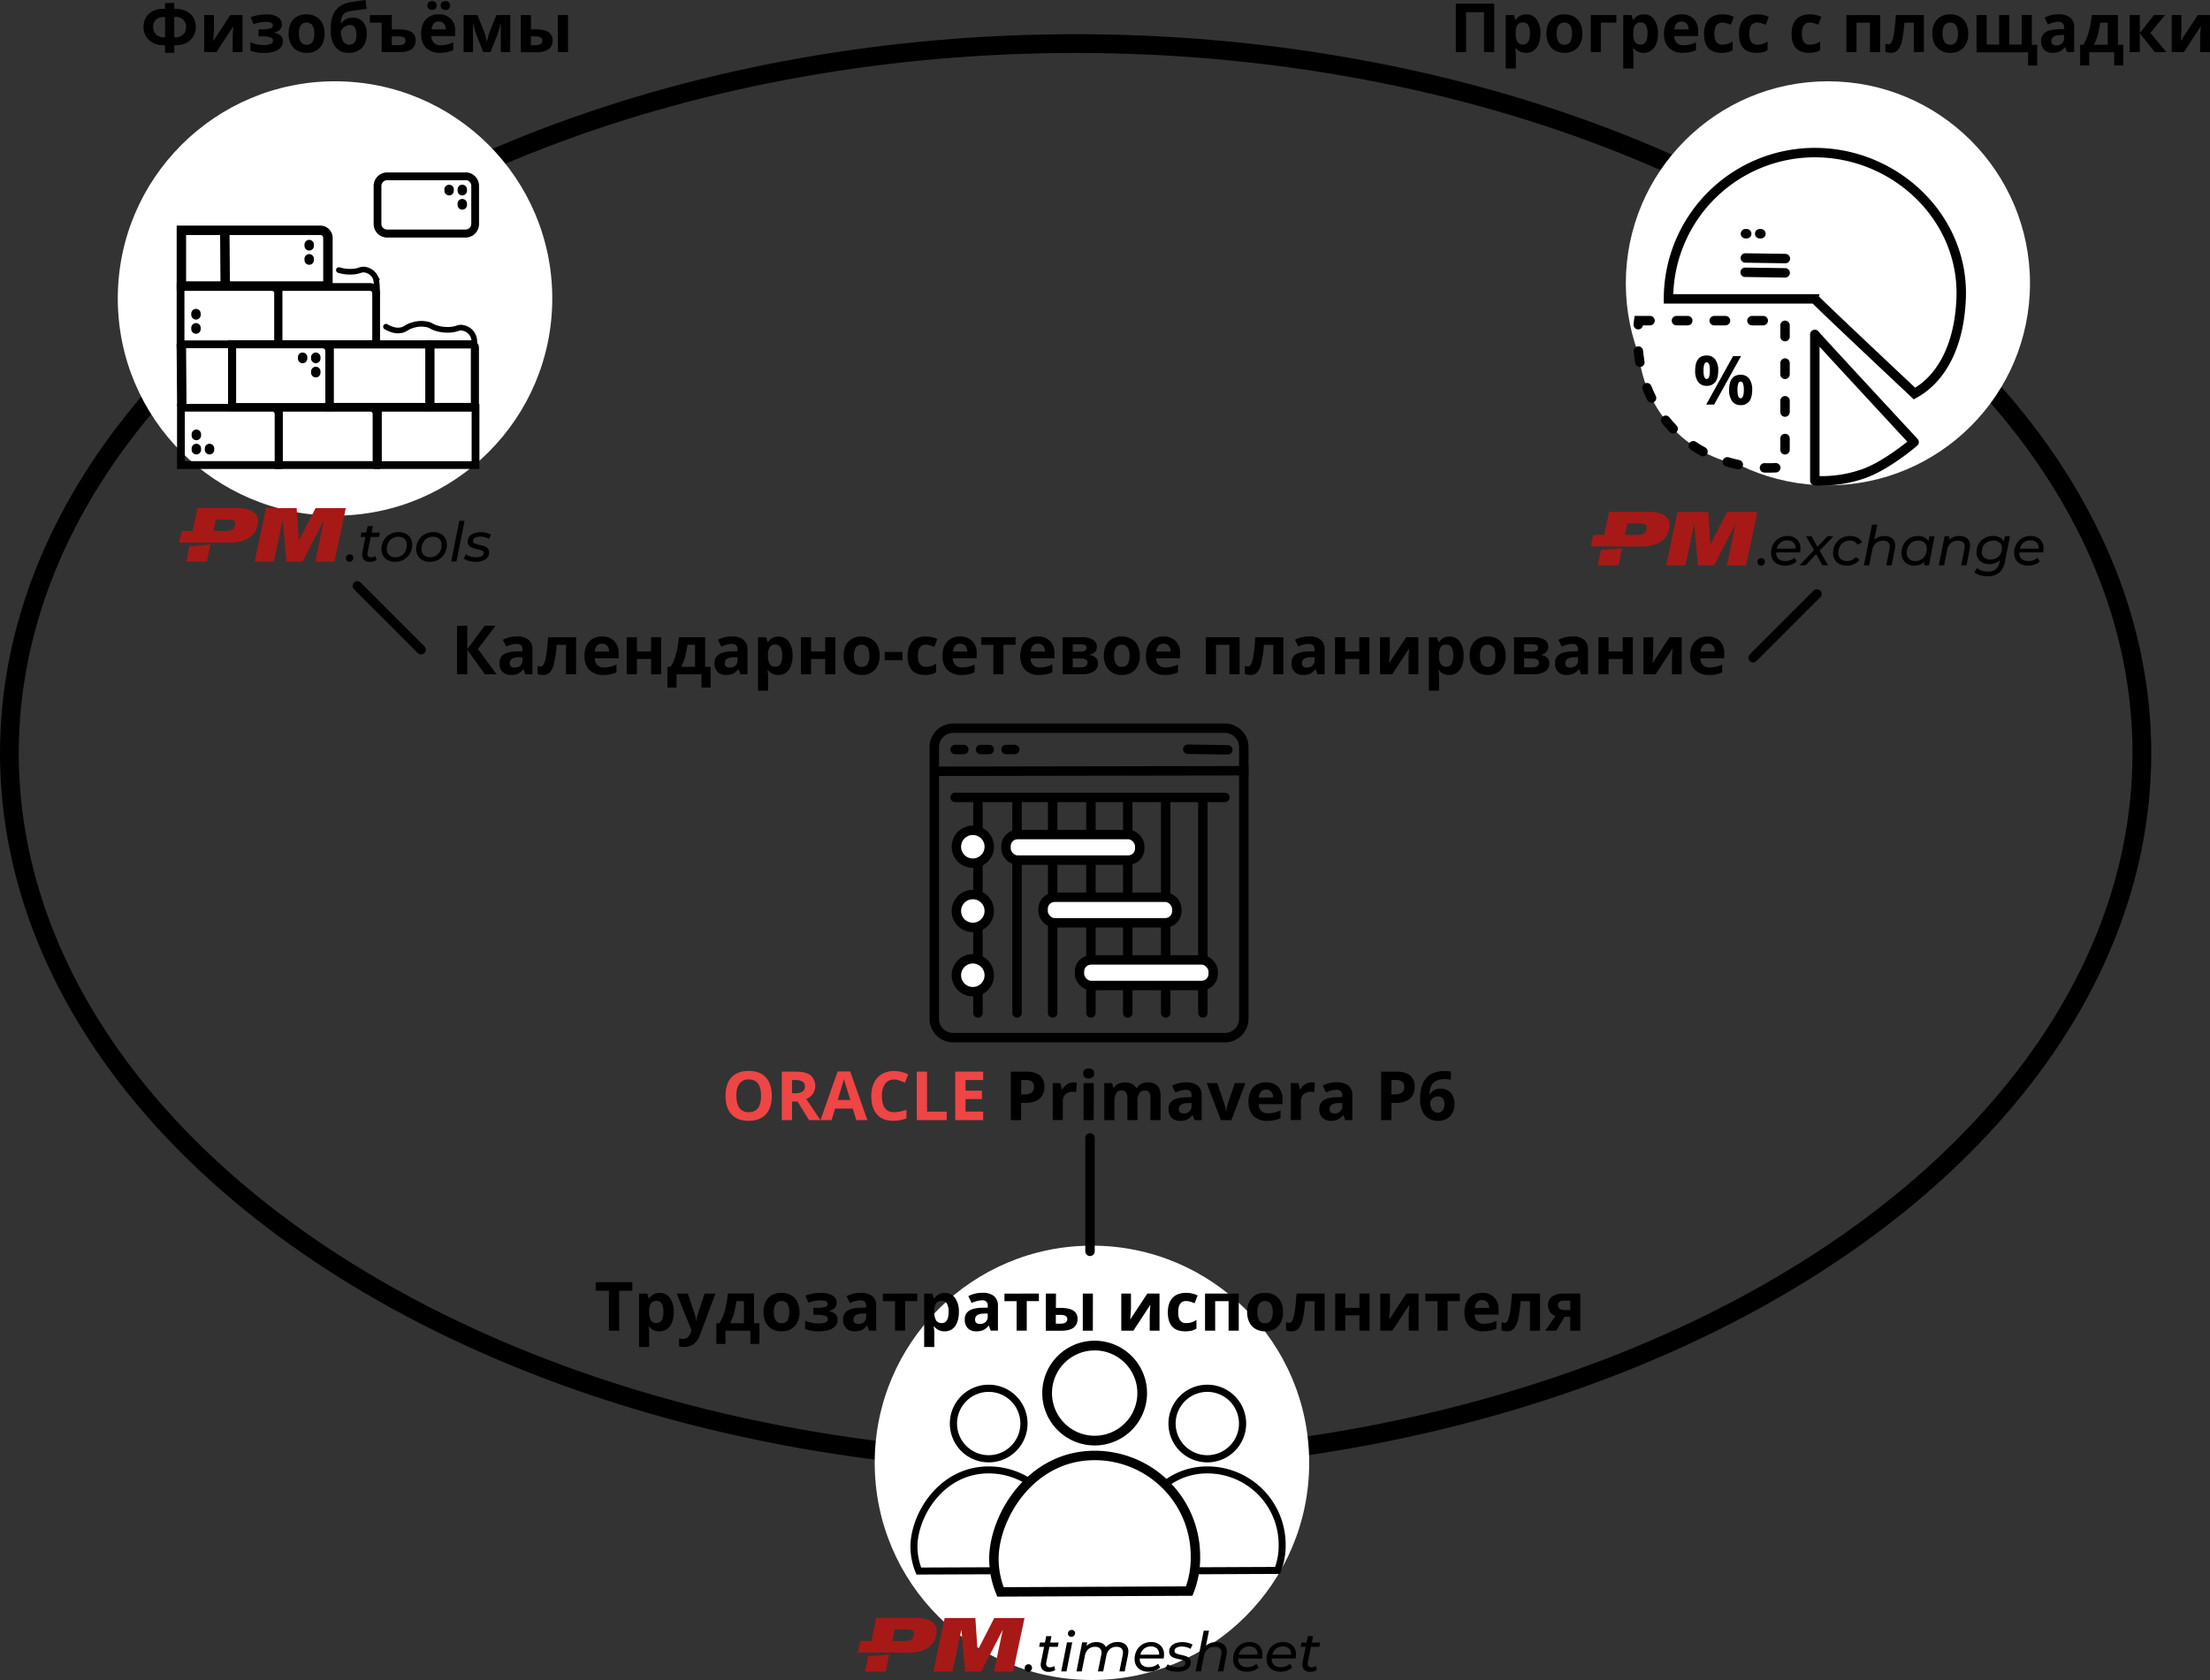 <svg xmlns="http://www.w3.org/2000/svg" viewBox="0 0 1171.13 890.53"><rect x="0" y="0" width="1171.13" height="890.53" fill="#333333" stroke="none"/><defs><style>.cls-1,.cls-10,.cls-4,.cls-6{fill:none;}.cls-1,.cls-10,.cls-11,.cls-4,.cls-6,.cls-7,.cls-8,.cls-9{stroke:#000;}.cls-1,.cls-10,.cls-11,.cls-4,.cls-6,.cls-7{stroke-miterlimit:10;}.cls-1{stroke-width:9.94px;}.cls-11,.cls-2,.cls-7,.cls-8,.cls-9{fill:#fff;}.cls-3{fill:#ef4545;}.cls-10,.cls-4,.cls-8,.cls-9{stroke-linecap:round;}.cls-4,.cls-6,.cls-7,.cls-8,.cls-9{stroke-width:5px;}.cls-5{fill:#a71916;fill-rule:evenodd;}.cls-8{stroke-miterlimit:2;stroke-dasharray:6 14;}.cls-9{stroke-linejoin:round;}.cls-10{stroke-width:3px;}.cls-11{stroke-width:3.71px;}</style></defs><g id="Layer_5" data-name="Layer 5"><ellipse class="cls-1" cx="570" cy="399.25" rx="565.03" ry="376.15"/><circle class="cls-2" cx="177.54" cy="158.21" r="115.12"/><circle class="cls-2" cx="968.65" cy="150.18" r="107.09"/><circle class="cls-2" cx="578.65" cy="775.41" r="115.12"/></g><g id="Layer_3" data-name="Layer 3"><path d="M317.12,400.29h-6.18l-9.32-13v13h-5.45v-25.7h5.45V387l9.21-12.45h5.8l-9.37,12.34Z" transform="translate(-54 -42.87)"/><path d="M332.42,400.29l-1-2.67h-.14a7.86,7.86,0,0,1-2.79,2.37,9,9,0,0,1-3.73.66,6,6,0,0,1-4.46-1.62,6.23,6.23,0,0,1-1.62-4.61,5.2,5.2,0,0,1,2.18-4.61q2.19-1.49,6.61-1.64l3.41-.11v-.86q0-3-3.06-3a13.92,13.92,0,0,0-5.54,1.42L320.46,382a16,16,0,0,1,7.53-1.77,9.35,9.35,0,0,1,6.06,1.72,6.35,6.35,0,0,1,2.11,5.24v13.09Zm-1.58-9.1-2.08.07a6.72,6.72,0,0,0-3.48.84,2.66,2.66,0,0,0-1.14,2.36c0,1.51.87,2.27,2.6,2.27a4.1,4.1,0,0,0,3-1.08,3.76,3.76,0,0,0,1.12-2.84Z" transform="translate(-54 -42.87)"/><path d="M359.28,400.29h-5.36V384.67H349a68.29,68.29,0,0,1-1.38,9.83,10.68,10.68,0,0,1-2.15,4.7,4.59,4.59,0,0,1-3.52,1.45,7.14,7.14,0,0,1-3.06-.57v-4.29a4.42,4.42,0,0,0,1.72.36c.67,0,1.23-.48,1.68-1.45a19.33,19.33,0,0,0,1.21-4.8c.36-2.25.67-5.33.93-9.26h14.87Z" transform="translate(-54 -42.87)"/><path d="M373.8,400.65a10.16,10.16,0,0,1-7.42-2.62q-2.67-2.62-2.67-7.42t2.47-7.64a8.78,8.78,0,0,1,6.83-2.7,8.63,8.63,0,0,1,6.48,2.38,8.94,8.94,0,0,1,2.32,6.55v2.6H369.14a5.16,5.16,0,0,0,1.35,3.57,4.76,4.76,0,0,0,3.55,1.29,15,15,0,0,0,3.36-.37,16.88,16.88,0,0,0,3.3-1.18v4.15a12.38,12.38,0,0,1-3,1A18.83,18.83,0,0,1,373.8,400.65ZM373,384.09a3.39,3.39,0,0,0-2.67,1.08,4.94,4.94,0,0,0-1.11,3.07h7.52a4.44,4.44,0,0,0-1-3.07A3.52,3.52,0,0,0,373,384.09Z" transform="translate(-54 -42.87)"/><path d="M391.53,380.64v7.56H399v-7.56h5.36v19.65H399v-8.1h-7.49v8.1h-5.36V380.64Z" transform="translate(-54 -42.87)"/><path d="M430.56,407.34h-4.82v-7H412.52v7H407.7v-11h1.66a24.72,24.72,0,0,0,2.83-6.61,49.7,49.7,0,0,0,1.6-9.12h13.88v15.73h2.89Zm-8.25-11v-11.7h-4a53.19,53.19,0,0,1-1.21,6.2,25.09,25.09,0,0,1-2.12,5.5Z" transform="translate(-54 -42.87)"/><path d="M446.39,400.29l-1-2.67h-.14a7.94,7.94,0,0,1-2.79,2.37,9,9,0,0,1-3.74.66,6,6,0,0,1-4.45-1.62,6.19,6.19,0,0,1-1.63-4.61,5.18,5.18,0,0,1,2.19-4.61q2.19-1.49,6.6-1.64l3.41-.11v-.86q0-3-3.06-3a13.88,13.88,0,0,0-5.53,1.42L434.44,382a16,16,0,0,1,7.52-1.77A9.38,9.38,0,0,1,448,382a6.35,6.35,0,0,1,2.11,5.24v13.09Zm-1.58-9.1-2.07.07a6.72,6.72,0,0,0-3.48.84,2.67,2.67,0,0,0-1.15,2.36c0,1.51.87,2.27,2.61,2.27a4.12,4.12,0,0,0,3-1.08,3.76,3.76,0,0,0,1.11-2.84Z" transform="translate(-54 -42.87)"/><path d="M466.45,400.65a6.5,6.5,0,0,1-5.43-2.52h-.28c.19,1.64.28,2.59.28,2.85v8h-5.36v-28.3H460l.75,2.55H461a6.21,6.21,0,0,1,5.57-2.92A6.38,6.38,0,0,1,472,383a12.48,12.48,0,0,1,2,7.47,14.88,14.88,0,0,1-.92,5.47,7.66,7.66,0,0,1-2.63,3.53A6.73,6.73,0,0,1,466.45,400.65Zm-1.58-16.09a3.39,3.39,0,0,0-2.9,1.22,7,7,0,0,0-1,4v.58a8.22,8.22,0,0,0,.94,4.53,3.35,3.35,0,0,0,3,1.37q3.6,0,3.6-5.94a8.41,8.41,0,0,0-.89-4.35A3,3,0,0,0,464.87,384.56Z" transform="translate(-54 -42.87)"/><path d="M483.8,380.64v7.56h7.49v-7.56h5.36v19.65h-5.36v-8.1H483.8v8.1h-5.36V380.64Z" transform="translate(-54 -42.87)"/><path d="M520.13,390.43a10.57,10.57,0,0,1-2.53,7.51,9.18,9.18,0,0,1-7.05,2.71,9.93,9.93,0,0,1-5-1.24,8.29,8.29,0,0,1-3.32-3.56,12,12,0,0,1-1.16-5.42c0-3.21.84-5.7,2.51-7.49a9.24,9.24,0,0,1,7.07-2.67,9.9,9.9,0,0,1,5,1.23A8.18,8.18,0,0,1,519,385,11.73,11.73,0,0,1,520.13,390.43Zm-13.58,0a8.3,8.3,0,0,0,.95,4.41,3.42,3.42,0,0,0,3.12,1.5,3.39,3.39,0,0,0,3.09-1.49,8.33,8.33,0,0,0,.94-4.42,8.12,8.12,0,0,0-.95-4.37,4,4,0,0,0-6.2,0A8,8,0,0,0,506.55,390.43Z" transform="translate(-54 -42.87)"/><path d="M522.82,392.84v-4.39h9.44v4.39Z" transform="translate(-54 -42.87)"/><path d="M544.13,400.65q-9.18,0-9.18-10.08,0-5,2.5-7.65c1.66-1.77,4-2.65,7.15-2.65a13.63,13.63,0,0,1,6.12,1.34l-1.58,4.15c-.85-.34-1.63-.62-2.36-.84a7.77,7.77,0,0,0-2.18-.32q-4.19,0-4.18,5.94,0,5.76,4.18,5.76a9.44,9.44,0,0,0,2.87-.41,10.16,10.16,0,0,0,2.63-1.29v4.59a8.56,8.56,0,0,1-2.62,1.14A14.84,14.84,0,0,1,544.13,400.65Z" transform="translate(-54 -42.87)"/><path d="M563.55,400.65a10.19,10.19,0,0,1-7.42-2.62q-2.67-2.62-2.67-7.42c0-3.29.83-5.84,2.47-7.64a8.79,8.79,0,0,1,6.83-2.7,8.64,8.64,0,0,1,6.49,2.38,9,9,0,0,1,2.32,6.55v2.6H558.89a5.12,5.12,0,0,0,1.36,3.57,4.73,4.73,0,0,0,3.55,1.29,15.17,15.17,0,0,0,3.36-.37,17.12,17.12,0,0,0,3.3-1.18v4.15a12.6,12.6,0,0,1-3,1A18.7,18.7,0,0,1,563.55,400.65Zm-.75-16.56a3.42,3.42,0,0,0-2.68,1.08,5,5,0,0,0-1.1,3.07h7.52a4.44,4.44,0,0,0-1-3.07A3.5,3.5,0,0,0,562.8,384.09Z" transform="translate(-54 -42.87)"/><path d="M592.19,380.64v4h-6.44v15.62h-5.36V384.67h-6.45v-4Z" transform="translate(-54 -42.87)"/><path d="M604.74,400.65a10.16,10.16,0,0,1-7.42-2.62q-2.67-2.62-2.67-7.42t2.47-7.64a8.78,8.78,0,0,1,6.83-2.7,8.61,8.61,0,0,1,6.48,2.38,8.94,8.94,0,0,1,2.32,6.55v2.6H600.08a5.16,5.16,0,0,0,1.35,3.57,4.76,4.76,0,0,0,3.55,1.29,15,15,0,0,0,3.36-.37,17,17,0,0,0,3.31-1.18v4.15a12.6,12.6,0,0,1-3,1A18.83,18.83,0,0,1,604.74,400.65ZM604,384.09a3.4,3.4,0,0,0-2.67,1.08,5.06,5.06,0,0,0-1.11,3.07h7.53a4.49,4.49,0,0,0-1-3.07A3.52,3.52,0,0,0,604,384.09Z" transform="translate(-54 -42.87)"/><path d="M635.25,385.79a3.91,3.91,0,0,1-1,2.7,4.82,4.82,0,0,1-2.93,1.43v.14a5.59,5.59,0,0,1,3.32,1.44,3.92,3.92,0,0,1,1.22,2.92,4.93,4.93,0,0,1-2.25,4.37,11.58,11.58,0,0,1-6.43,1.5H617.11V380.64h10.08a11.25,11.25,0,0,1,6,1.31A4.29,4.29,0,0,1,635.25,385.79Zm-5.43.42c0-1.19-1-1.79-2.85-1.79h-4.5v3.89h3.89a5.33,5.33,0,0,0,2.58-.5A1.68,1.68,0,0,0,629.82,386.21Zm.49,7.93a1.79,1.79,0,0,0-.89-1.68,5.59,5.59,0,0,0-2.69-.52h-4.26v4.65h4.36a4.41,4.41,0,0,0,2.6-.65A2.07,2.07,0,0,0,630.31,394.14Z" transform="translate(-54 -42.87)"/><path d="M658,390.43a10.57,10.57,0,0,1-2.53,7.51,9.21,9.21,0,0,1-7.05,2.71,9.93,9.93,0,0,1-5-1.24,8.29,8.29,0,0,1-3.32-3.56,11.89,11.89,0,0,1-1.16-5.42c0-3.21.84-5.7,2.51-7.49a9.24,9.24,0,0,1,7.07-2.67,9.92,9.92,0,0,1,5,1.23,8.18,8.18,0,0,1,3.32,3.54A11.73,11.73,0,0,1,658,390.43Zm-13.59,0a8.2,8.2,0,0,0,1,4.41,3.42,3.42,0,0,0,3.12,1.5,3.39,3.39,0,0,0,3.09-1.49,8.42,8.42,0,0,0,.94-4.42,8.12,8.12,0,0,0-1-4.37,4,4,0,0,0-6.21,0A8.11,8.11,0,0,0,644.39,390.43Z" transform="translate(-54 -42.87)"/><path d="M671.31,400.65a10.16,10.16,0,0,1-7.42-2.62q-2.67-2.62-2.67-7.42t2.47-7.64a8.78,8.78,0,0,1,6.83-2.7,8.63,8.63,0,0,1,6.48,2.38,8.94,8.94,0,0,1,2.32,6.55v2.6H666.65a5.16,5.16,0,0,0,1.35,3.57,4.76,4.76,0,0,0,3.55,1.29,15.11,15.11,0,0,0,3.36-.37,16.88,16.88,0,0,0,3.3-1.18v4.15a12.53,12.53,0,0,1-3,1A18.83,18.83,0,0,1,671.31,400.65Zm-.76-16.56a3.39,3.39,0,0,0-2.67,1.08,4.94,4.94,0,0,0-1.11,3.07h7.52a4.44,4.44,0,0,0-1-3.07A3.52,3.52,0,0,0,670.55,384.09Z" transform="translate(-54 -42.87)"/><path d="M710.89,380.64v19.65h-5.38V384.67h-7.12v15.62H693V380.64Z" transform="translate(-54 -42.87)"/><path d="M734.1,400.29h-5.37V384.67h-4.94a67.17,67.17,0,0,1-1.37,9.83,10.79,10.79,0,0,1-2.15,4.7,4.61,4.61,0,0,1-3.52,1.45,7.08,7.08,0,0,1-3.06-.57v-4.29a4.42,4.42,0,0,0,1.72.36c.67,0,1.23-.48,1.68-1.45a19.8,19.8,0,0,0,1.21-4.8c.36-2.25.67-5.33.92-9.26H734.1Z" transform="translate(-54 -42.87)"/><path d="M752.2,400.29l-1-2.67H751a7.92,7.92,0,0,1-2.78,2.37,9,9,0,0,1-3.74.66,6,6,0,0,1-4.45-1.62,6.19,6.19,0,0,1-1.63-4.61,5.18,5.18,0,0,1,2.19-4.61q2.19-1.49,6.6-1.64l3.41-.11v-.86q0-3-3.06-3a13.92,13.92,0,0,0-5.54,1.42L740.25,382a16,16,0,0,1,7.52-1.77,9.38,9.38,0,0,1,6.07,1.72,6.38,6.38,0,0,1,2.1,5.24v13.09Zm-1.58-9.1-2.08.07a6.78,6.78,0,0,0-3.48.84,2.66,2.66,0,0,0-1.14,2.36c0,1.51.87,2.27,2.6,2.27a4.09,4.09,0,0,0,3-1.08,3.73,3.73,0,0,0,1.12-2.84Z" transform="translate(-54 -42.87)"/><path d="M766.83,380.64v7.56h7.48v-7.56h5.37v19.65h-5.37v-8.1h-7.48v8.1h-5.37V380.64Z" transform="translate(-54 -42.87)"/><path d="M790.49,380.64v7.77c0,.82-.14,2.83-.41,6l9.07-13.78h6.45v19.65h-5.18v-7.84c0-1.39.11-3.36.35-5.9l-9,13.74H785.3V380.64Z" transform="translate(-54 -42.87)"/><path d="M822,400.65a6.5,6.5,0,0,1-5.43-2.52h-.28c.19,1.64.28,2.59.28,2.85v8h-5.36v-28.3h4.36l.75,2.55h.25a6.21,6.21,0,0,1,5.57-2.92,6.38,6.38,0,0,1,5.45,2.69,12.48,12.48,0,0,1,2,7.47,14.88,14.88,0,0,1-.92,5.47,7.66,7.66,0,0,1-2.63,3.53A6.73,6.73,0,0,1,822,400.65Zm-1.58-16.09a3.39,3.39,0,0,0-2.9,1.22,7,7,0,0,0-.95,4v.58a8.22,8.22,0,0,0,.94,4.53,3.35,3.35,0,0,0,3,1.37q3.6,0,3.6-5.94a8.53,8.53,0,0,0-.88-4.35A3.06,3.06,0,0,0,820.44,384.56Z" transform="translate(-54 -42.87)"/><path d="M851.87,390.43a10.61,10.61,0,0,1-2.53,7.51,9.21,9.21,0,0,1-7.05,2.71,9.9,9.9,0,0,1-5-1.24,8.31,8.31,0,0,1-3.33-3.56,12,12,0,0,1-1.16-5.42c0-3.21.84-5.7,2.52-7.49a9.22,9.22,0,0,1,7.06-2.67,10,10,0,0,1,5,1.23,8.18,8.18,0,0,1,3.32,3.54A11.86,11.86,0,0,1,851.87,390.43Zm-13.59,0a8.2,8.2,0,0,0,1,4.41,3.42,3.42,0,0,0,3.12,1.5,3.36,3.36,0,0,0,3.08-1.49,8.33,8.33,0,0,0,.94-4.42,8.13,8.13,0,0,0-.94-4.37,4,4,0,0,0-6.21,0A8.11,8.11,0,0,0,838.28,390.43Z" transform="translate(-54 -42.87)"/><path d="M874.44,385.79a3.91,3.91,0,0,1-1,2.7,4.85,4.85,0,0,1-2.93,1.43v.14a5.56,5.56,0,0,1,3.31,1.44,3.88,3.88,0,0,1,1.22,2.92,4.93,4.93,0,0,1-2.25,4.37,11.56,11.56,0,0,1-6.43,1.5H856.3V380.64h10.07a11.29,11.29,0,0,1,6.06,1.31A4.29,4.29,0,0,1,874.44,385.79Zm-5.43.42c0-1.19-1-1.79-2.85-1.79h-4.5v3.89h3.88a5.4,5.4,0,0,0,2.59-.5A1.7,1.7,0,0,0,869,386.21Zm.49,7.93a1.8,1.8,0,0,0-.9-1.68,5.53,5.53,0,0,0-2.69-.52h-4.25v4.65H866a4.36,4.36,0,0,0,2.59-.65A2.08,2.08,0,0,0,869.5,394.14Z" transform="translate(-54 -42.87)"/><path d="M891.79,400.29l-1-2.67h-.14a7.86,7.86,0,0,1-2.79,2.37,9,9,0,0,1-3.73.66,6,6,0,0,1-4.46-1.62,6.23,6.23,0,0,1-1.62-4.61,5.18,5.18,0,0,1,2.19-4.61q2.17-1.49,6.6-1.64l3.41-.11v-.86q0-3-3.06-3a13.92,13.92,0,0,0-5.54,1.42L879.84,382a16,16,0,0,1,7.52-1.77,9.33,9.33,0,0,1,6.06,1.72,6.35,6.35,0,0,1,2.11,5.24v13.09Zm-1.58-9.1-2.08.07a6.72,6.72,0,0,0-3.48.84,2.66,2.66,0,0,0-1.14,2.36c0,1.51.87,2.27,2.6,2.27a4.1,4.1,0,0,0,3-1.08,3.76,3.76,0,0,0,1.12-2.84Z" transform="translate(-54 -42.87)"/><path d="M906.41,380.64v7.56h7.49v-7.56h5.36v19.65H913.9v-8.1h-7.49v8.1h-5.36V380.64Z" transform="translate(-54 -42.87)"/><path d="M930.07,380.64v7.77c0,.82-.13,2.83-.4,6l9.07-13.78h6.45v19.65H940v-7.84c0-1.39.11-3.36.35-5.9l-9,13.74h-6.43V380.64Z" transform="translate(-54 -42.87)"/><path d="M959.71,400.65a10.18,10.18,0,0,1-7.42-2.62q-2.67-2.62-2.67-7.42t2.47-7.64a8.79,8.79,0,0,1,6.83-2.7,8.64,8.64,0,0,1,6.49,2.38,9,9,0,0,1,2.32,6.55v2.6H955.05a5.12,5.12,0,0,0,1.36,3.57,4.73,4.73,0,0,0,3.55,1.29,15,15,0,0,0,3.35-.37,17,17,0,0,0,3.31-1.18v4.15a12.6,12.6,0,0,1-3,1A18.7,18.7,0,0,1,959.71,400.65ZM959,384.09a3.42,3.42,0,0,0-2.67,1.08,5,5,0,0,0-1.1,3.07h7.52a4.44,4.44,0,0,0-1-3.07A3.52,3.52,0,0,0,959,384.09Z" transform="translate(-54 -42.87)"/><path d="M382.13,748.22h-5.45V727.05h-7v-4.53h19.41v4.53h-7Z" transform="translate(-54 -42.87)"/><path d="M403.44,748.57a6.53,6.53,0,0,1-5.44-2.52h-.28c.19,1.64.28,2.59.28,2.85v8h-5.36v-28.3H397l.76,2.55H398a6.24,6.24,0,0,1,5.58-2.92,6.4,6.4,0,0,1,5.45,2.69,12.48,12.48,0,0,1,2,7.47,14.68,14.68,0,0,1-.92,5.47,7.55,7.55,0,0,1-2.63,3.53A6.7,6.7,0,0,1,403.44,748.57Zm-1.59-16.09a3.4,3.4,0,0,0-2.9,1.22,7.08,7.08,0,0,0-.95,4v.58a8.31,8.31,0,0,0,.94,4.53,3.35,3.35,0,0,0,3,1.37q3.61,0,3.61-5.94a8.51,8.51,0,0,0-.89-4.35A3,3,0,0,0,401.85,732.48Z" transform="translate(-54 -42.87)"/><path d="M412.61,728.56h5.87l3.71,11.06a14.77,14.77,0,0,1,.65,3.41H423a15.41,15.41,0,0,1,.75-3.41l3.64-11.06h5.75l-8.31,22.17a9.65,9.65,0,0,1-3.26,4.6,8.26,8.26,0,0,1-4.95,1.53,12.41,12.41,0,0,1-2.73-.3v-4.25a9.35,9.35,0,0,0,2.11.23,3.82,3.82,0,0,0,2.49-.87A5.66,5.66,0,0,0,420.1,749l.32-1Z" transform="translate(-54 -42.87)"/><path d="M456.45,755.26h-4.81v-7H438.42v7H433.6v-11h1.65a24.68,24.68,0,0,0,2.83-6.61,49,49,0,0,0,1.6-9.13h13.89V744.3h2.88Zm-8.24-11V732.59h-4a51.21,51.21,0,0,1-1.2,6.2,25.89,25.89,0,0,1-2.12,5.51Z" transform="translate(-54 -42.87)"/><path d="M477.67,738.35a10.61,10.61,0,0,1-2.53,7.51,9.21,9.21,0,0,1-7.05,2.71,9.9,9.9,0,0,1-5-1.24,8.31,8.31,0,0,1-3.33-3.56,12,12,0,0,1-1.16-5.42q0-4.82,2.52-7.48a9.19,9.19,0,0,1,7.06-2.68,10,10,0,0,1,5,1.23,8.24,8.24,0,0,1,3.32,3.54A11.86,11.86,0,0,1,477.67,738.35Zm-13.59,0a8.26,8.26,0,0,0,1,4.42,3.44,3.44,0,0,0,3.12,1.49,3.36,3.36,0,0,0,3.08-1.49,8.33,8.33,0,0,0,.94-4.42,8,8,0,0,0-.95-4.37,4,4,0,0,0-6.2,0A8.11,8.11,0,0,0,464.08,738.35Z" transform="translate(-54 -42.87)"/><path d="M487,736.12a13.24,13.24,0,0,0,4.32-.49,1.66,1.66,0,0,0,1.27-1.57,1.52,1.52,0,0,0-.93-1.42,7.17,7.17,0,0,0-3.07-.47,16.34,16.34,0,0,0-3.07.33,16.82,16.82,0,0,0-3.12.91l-1.58-3.74a21.39,21.39,0,0,1,4.06-1.13,25.53,25.53,0,0,1,4.39-.35,10.86,10.86,0,0,1,5.89,1.41,4.32,4.32,0,0,1,2.22,3.81q0,3.33-3.92,4.33v.17a7,7,0,0,1,3.43,1.7,4,4,0,0,1,1,2.87,4.86,4.86,0,0,1-1.16,3.19,7.35,7.35,0,0,1-3.36,2.14,15.94,15.94,0,0,1-5.16.76,18.56,18.56,0,0,1-7.56-1.22v-4.43A16.08,16.08,0,0,0,484,744a15.87,15.87,0,0,0,3.49.41,10,10,0,0,0,3.92-.59,1.85,1.85,0,0,0,1.3-1.68,1.89,1.89,0,0,0-1.37-1.77,11.69,11.69,0,0,0-4.22-.57H485v-3.71Z" transform="translate(-54 -42.87)"/><path d="M514.56,748.22l-1-2.68h-.14a7.94,7.94,0,0,1-2.79,2.37,9,9,0,0,1-3.73.66,6,6,0,0,1-4.46-1.62,6.23,6.23,0,0,1-1.63-4.61,5.18,5.18,0,0,1,2.19-4.61q2.19-1.49,6.6-1.64L513,736v-.86q0-3-3.06-3a14.05,14.05,0,0,0-5.53,1.42l-1.78-3.62a16,16,0,0,1,7.53-1.77,9.37,9.37,0,0,1,6.06,1.72,6.37,6.37,0,0,1,2.11,5.24v13.1ZM513,739.11l-2.07.07a6.72,6.72,0,0,0-3.48.84,2.66,2.66,0,0,0-1.14,2.36c0,1.51.86,2.27,2.6,2.27a4.12,4.12,0,0,0,3-1.08,3.76,3.76,0,0,0,1.11-2.84Z" transform="translate(-54 -42.87)"/><path d="M540.09,728.56v4h-6.44v15.63h-5.36V732.59h-6.45v-4Z" transform="translate(-54 -42.87)"/><path d="M554.54,748.57a6.5,6.5,0,0,1-5.43-2.52h-.29c.19,1.64.29,2.59.29,2.85v8h-5.37v-28.3h4.36l.76,2.55h.25a6.21,6.21,0,0,1,5.57-2.92,6.4,6.4,0,0,1,5.45,2.69,12.48,12.48,0,0,1,2,7.47,14.67,14.67,0,0,1-.93,5.47,7.6,7.6,0,0,1-2.62,3.53A6.75,6.75,0,0,1,554.54,748.57ZM553,732.48a3.38,3.38,0,0,0-2.9,1.22,7,7,0,0,0-.95,4v.58a8.22,8.22,0,0,0,.94,4.53,3.33,3.33,0,0,0,3,1.37q3.6,0,3.6-5.94a8.51,8.51,0,0,0-.89-4.35A3,3,0,0,0,553,732.48Z" transform="translate(-54 -42.87)"/><path d="M579,748.22l-1-2.68h-.14a7.86,7.86,0,0,1-2.79,2.37,9,9,0,0,1-3.73.66,6,6,0,0,1-4.46-1.62,6.23,6.23,0,0,1-1.62-4.61,5.18,5.18,0,0,1,2.18-4.61q2.19-1.49,6.6-1.64l3.41-.11v-.86q0-3-3-3a14.09,14.09,0,0,0-5.54,1.42l-1.78-3.62a16,16,0,0,1,7.53-1.77,9.37,9.37,0,0,1,6.06,1.72,6.37,6.37,0,0,1,2.11,5.24v13.1Zm-1.59-9.11-2.07.07a6.72,6.72,0,0,0-3.48.84,2.66,2.66,0,0,0-1.14,2.36c0,1.51.86,2.27,2.6,2.27a4.12,4.12,0,0,0,3-1.08,3.76,3.76,0,0,0,1.11-2.84Z" transform="translate(-54 -42.87)"/><path d="M604.53,728.56v4H598.1v15.63h-5.37V732.59h-6.45v-4Z" transform="translate(-54 -42.87)"/><path d="M613.55,736.16h2.58q4.5,0,6.66,1.44A4.89,4.89,0,0,1,625,742a5.43,5.43,0,0,1-2.17,4.68c-1.44,1.05-3.59,1.58-6.47,1.58h-8.13V728.56h5.36Zm6,5.87a1.74,1.74,0,0,0-.91-1.65,5.74,5.74,0,0,0-2.72-.51h-2.41v4.64H616Q619.59,744.51,619.59,742Zm13.57,6.19H627.8V728.56h5.36Z" transform="translate(-54 -42.87)"/><path d="M653.33,728.56v7.77c0,.82-.14,2.83-.41,6L662,728.56h6.45v19.66h-5.18v-7.84q0-2.1.35-5.91l-9,13.75h-6.43V728.56Z" transform="translate(-54 -42.87)"/><path d="M682.05,748.57q-9.18,0-9.18-10.08c0-3.34.84-5.89,2.5-7.65s4-2.65,7.15-2.65a13.63,13.63,0,0,1,6.12,1.34l-1.58,4.15c-.84-.34-1.63-.62-2.36-.84a7.77,7.77,0,0,0-2.18-.32q-4.18,0-4.18,5.94,0,5.76,4.18,5.76a9.39,9.39,0,0,0,2.87-.41,10.05,10.05,0,0,0,2.64-1.29v4.59a8.72,8.72,0,0,1-2.63,1.14A14.84,14.84,0,0,1,682.05,748.57Z" transform="translate(-54 -42.87)"/><path d="M710.44,728.56v19.66h-5.38V732.59h-7.12v15.63h-5.36V728.56Z" transform="translate(-54 -42.87)"/><path d="M733.9,738.35a10.57,10.57,0,0,1-2.53,7.51,9.18,9.18,0,0,1-7,2.71,9.93,9.93,0,0,1-5-1.24,8.29,8.29,0,0,1-3.32-3.56,12,12,0,0,1-1.16-5.42q0-4.82,2.51-7.48a9.21,9.21,0,0,1,7.07-2.68,9.9,9.9,0,0,1,5,1.23,8.18,8.18,0,0,1,3.32,3.54A11.73,11.73,0,0,1,733.9,738.35Zm-13.58,0a8.37,8.37,0,0,0,.95,4.42,3.44,3.44,0,0,0,3.12,1.49,3.39,3.39,0,0,0,3.09-1.49,8.33,8.33,0,0,0,.94-4.42,8.12,8.12,0,0,0-.95-4.37,4,4,0,0,0-6.2,0A8,8,0,0,0,720.32,738.35Z" transform="translate(-54 -42.87)"/><path d="M755.93,748.22h-5.36V732.59h-4.94a68.59,68.59,0,0,1-1.37,9.83,10.73,10.73,0,0,1-2.16,4.7,4.59,4.59,0,0,1-3.52,1.45,7.14,7.14,0,0,1-3.06-.57v-4.28a4.64,4.64,0,0,0,1.72.35q1,0,1.68-1.44a19.94,19.94,0,0,0,1.22-4.81c.35-2.25.66-5.33.92-9.26h14.87Z" transform="translate(-54 -42.87)"/><path d="M766.92,728.56v7.56h7.48v-7.56h5.37v19.66H774.4v-8.11h-7.48v8.11h-5.36V728.56Z" transform="translate(-54 -42.87)"/><path d="M790.58,728.56v7.77c0,.82-.14,2.83-.41,6l9.07-13.78h6.45v19.66h-5.18v-7.84q0-2.1.35-5.91l-9,13.75h-6.43V728.56Z" transform="translate(-54 -42.87)"/><path d="M827.58,728.56v4h-6.44v15.63h-5.36V732.59h-6.45v-4Z" transform="translate(-54 -42.87)"/><path d="M840.13,748.57a10.18,10.18,0,0,1-7.42-2.62q-2.67-2.62-2.67-7.42t2.47-7.64a8.79,8.79,0,0,1,6.83-2.7,8.6,8.6,0,0,1,6.48,2.38,8.94,8.94,0,0,1,2.32,6.55v2.6H835.47a5.16,5.16,0,0,0,1.35,3.57,4.77,4.77,0,0,0,3.56,1.29,15,15,0,0,0,3.35-.37A17,17,0,0,0,847,743v4.15a12.18,12.18,0,0,1-3,1A18.77,18.77,0,0,1,840.13,748.57ZM839.37,732a3.42,3.42,0,0,0-2.67,1.08,5.06,5.06,0,0,0-1.11,3.07h7.53a4.49,4.49,0,0,0-1-3.07A3.52,3.52,0,0,0,839.37,732Z" transform="translate(-54 -42.87)"/><path d="M870.1,748.22h-5.36V732.59H859.8a68.59,68.59,0,0,1-1.37,9.83,10.73,10.73,0,0,1-2.16,4.7,4.59,4.59,0,0,1-3.52,1.45,7.14,7.14,0,0,1-3.06-.57v-4.28a4.64,4.64,0,0,0,1.72.35q1,0,1.68-1.44a19.94,19.94,0,0,0,1.22-4.81c.35-2.25.66-5.33.92-9.26H870.1Z" transform="translate(-54 -42.87)"/><path d="M878.71,748.22h-5.8l5.29-7.77a6.14,6.14,0,0,1-2.87-2.29,6.31,6.31,0,0,1-1-3.52,5.31,5.31,0,0,1,2.14-4.46,9.43,9.43,0,0,1,5.83-1.62h9.14v19.66H886.1V740.9h-3Zm.9-13.54a2.22,2.22,0,0,0,1,1.92,4.17,4.17,0,0,0,2.53.7h3v-5h-3.68a3.08,3.08,0,0,0-2.06.64A2.14,2.14,0,0,0,879.61,734.68Z" transform="translate(-54 -42.87)"/><path d="M141.46,70.87v-4h-.39a13.35,13.35,0,0,1-5.73-1.16,8.88,8.88,0,0,1-3.88-3.45,9.62,9.62,0,0,1-1.41-5.12,9.77,9.77,0,0,1,1.25-4.91,8.78,8.78,0,0,1,3.63-3.43,12,12,0,0,1,5.59-1.24h.94V44.45h4.9v3.16h.93a12,12,0,0,1,5.57,1.24,8.75,8.75,0,0,1,3.64,3.43,10,10,0,0,1-.15,10,8.81,8.81,0,0,1-3.87,3.45,13.35,13.35,0,0,1-5.73,1.16h-.39v4Zm0-19h-.73a5.6,5.6,0,0,0-4.07,1.44,5.08,5.08,0,0,0-1.5,3.85,5.34,5.34,0,0,0,1.58,4,6.22,6.22,0,0,0,4.47,1.51h.25Zm4.9,10.84h.25A6.28,6.28,0,0,0,151,61.23a5.25,5.25,0,0,0,1.61-4.07,5.14,5.14,0,0,0-1.49-3.84,5.61,5.61,0,0,0-4.08-1.45h-.72Z" transform="translate(-54 -42.87)"/><path d="M167.38,50.87v7.77q0,1.23-.4,6l9.07-13.78h6.45V70.52h-5.19V62.68c0-1.4.12-3.36.36-5.91l-9,13.75H162.2V50.87Z" transform="translate(-54 -42.87)"/><path d="M193,58.43a13.18,13.18,0,0,0,4.32-.5,1.66,1.66,0,0,0,1.27-1.56,1.54,1.54,0,0,0-.93-1.43,7.39,7.39,0,0,0-3.08-.47,17.68,17.68,0,0,0-6.18,1.25L186.82,52a23.08,23.08,0,0,1,4.07-1.13,25.5,25.5,0,0,1,4.39-.34,11,11,0,0,1,5.89,1.4,4.34,4.34,0,0,1,2.21,3.82c0,2.21-1.3,3.65-3.92,4.32v.18a7,7,0,0,1,3.44,1.69,4,4,0,0,1,1,2.88A4.85,4.85,0,0,1,202.77,68a7.32,7.32,0,0,1-3.36,2.14,15.73,15.73,0,0,1-5.17.76,18.65,18.65,0,0,1-7.56-1.21V65.23a16.85,16.85,0,0,0,6.81,1.51,10,10,0,0,0,3.92-.59,1.85,1.85,0,0,0,1.3-1.68,1.88,1.88,0,0,0-1.37-1.76,11.43,11.43,0,0,0-4.22-.58H191v-3.7Z" transform="translate(-54 -42.87)"/><path d="M226,60.66q0,4.8-2.53,7.5a9.17,9.17,0,0,1-7.05,2.71,9.8,9.8,0,0,1-5-1.24,8.23,8.23,0,0,1-3.32-3.56,11.87,11.87,0,0,1-1.16-5.41c0-3.21.83-5.71,2.51-7.49a9.24,9.24,0,0,1,7.07-2.67,9.92,9.92,0,0,1,5,1.23,8.21,8.21,0,0,1,3.32,3.53A11.9,11.9,0,0,1,226,60.66Zm-13.59,0a8.25,8.25,0,0,0,1,4.41,3.42,3.42,0,0,0,3.12,1.49,3.38,3.38,0,0,0,3.09-1.48,8.45,8.45,0,0,0,.94-4.42,8.14,8.14,0,0,0-1-4.38,4,4,0,0,0-6.21,0A8.15,8.15,0,0,0,212.38,60.66Z" transform="translate(-54 -42.87)"/><path d="M229.21,58.74q0-6.77,2.57-10.27t8-4.44c1.77-.31,4.41-.69,7.93-1.16l.62,4.67c-1.53.18-4.23.55-8.11,1.13a8.86,8.86,0,0,0-3.3,1,4.24,4.24,0,0,0-1.63,2,10.72,10.72,0,0,0-.66,3.46h.27A6.17,6.17,0,0,1,237.4,53a7.11,7.11,0,0,1,3.28-.78,7.22,7.22,0,0,1,5.66,2.23,9.12,9.12,0,0,1,2,6.37c0,3.19-.86,5.66-2.56,7.42a9.35,9.35,0,0,1-7.06,2.65,8.38,8.38,0,0,1-7-3.23C230.05,65.49,229.21,62.53,229.21,58.74Zm9.86,7.79q3.81,0,3.81-5.26t-3.44-5.11a4.28,4.28,0,0,0-1.89.44,6.77,6.77,0,0,0-1.73,1.15,5.2,5.2,0,0,0-1.15,1.43,10.68,10.68,0,0,0,1.14,5.46A3.62,3.62,0,0,0,239.07,66.53Z" transform="translate(-54 -42.87)"/><path d="M261.62,50.87v7.59h3.78c3,0,5.26.48,6.7,1.44a4.89,4.89,0,0,1,2.18,4.36q0,6.26-8.67,6.26h-9.37V54.89H250v-4Zm7.29,13.46a1.75,1.75,0,0,0-.9-1.65,5.73,5.73,0,0,0-2.73-.51h-3.66v4.64h3.73C267.73,66.81,268.91,66,268.91,64.33Z" transform="translate(-54 -42.87)"/><path d="M287.25,70.87a10.12,10.12,0,0,1-7.42-2.62c-1.78-1.74-2.67-4.22-2.67-7.42S278,55,279.63,53.2a8.78,8.78,0,0,1,6.83-2.7,8.65,8.65,0,0,1,6.48,2.37,9,9,0,0,1,2.32,6.56V62H282.59a5.2,5.2,0,0,0,1.35,3.57,4.8,4.8,0,0,0,3.55,1.28,14.48,14.48,0,0,0,3.36-.37,17,17,0,0,0,3.31-1.18v4.15a12.62,12.62,0,0,1-3,1A18.9,18.9,0,0,1,287.25,70.87Zm-6.77-25.05a2.29,2.29,0,0,1,.66-1.76,2.89,2.89,0,0,1,3.6,0,2.31,2.31,0,0,1,.66,1.72,2.24,2.24,0,0,1-.67,1.7,2.47,2.47,0,0,1-1.81.64,2.5,2.5,0,0,1-1.78-.62A2.23,2.23,0,0,1,280.48,45.82Zm6,8.49a3.42,3.42,0,0,0-2.67,1.08,5.09,5.09,0,0,0-1.11,3.07h7.53a4.51,4.51,0,0,0-1-3.07A3.52,3.52,0,0,0,286.49,54.31Zm1.07-8.49a2.16,2.16,0,0,1,.72-1.8,2.72,2.72,0,0,1,1.76-.57,2.55,2.55,0,0,1,1.82.63,2.27,2.27,0,0,1,.68,1.74,2.22,2.22,0,0,1-.69,1.71,2.56,2.56,0,0,1-1.81.63,2.72,2.72,0,0,1-1.76-.57A2.12,2.12,0,0,1,287.56,45.82Z" transform="translate(-54 -42.87)"/><path d="M324.39,70.52h-5V55l-.28,1.09a47.7,47.7,0,0,1-1.71,5.61l-3.48,8.79H310.1l-3.53-8.86A43.87,43.87,0,0,1,305,56.23l-.33-1.2V70.52h-5V50.87H307l3.37,8.38a27.45,27.45,0,0,1,1,3.11,24,24,0,0,1,.6,3c.39-1.76.69-3,.91-3.79a21.9,21.9,0,0,1,.71-2.12q.39-1,3.5-8.59h7.31Z" transform="translate(-54 -42.87)"/><path d="M335.38,58.46H338q4.5,0,6.66,1.44a4.9,4.9,0,0,1,2.17,4.36A5.43,5.43,0,0,1,344.62,69c-1.44,1-3.59,1.57-6.47,1.57H330V50.87h5.36Zm6,5.87a1.74,1.74,0,0,0-.91-1.65,5.74,5.74,0,0,0-2.72-.51h-2.41v4.64h2.48Q341.42,66.81,341.42,64.33ZM355,70.52h-5.36V50.87H355Z" transform="translate(-54 -42.87)"/><path d="M845.82,70.52h-5.43V49.35h-9.46V70.52h-5.45V44.82h20.34Z" transform="translate(-54 -42.87)"/><path d="M862.68,70.87a6.52,6.52,0,0,1-5.43-2.51H857c.18,1.64.28,2.59.28,2.84v8h-5.36V50.87h4.36l.75,2.55h.25a6.19,6.19,0,0,1,5.57-2.92,6.36,6.36,0,0,1,5.45,2.69,12.44,12.44,0,0,1,2,7.47,14.79,14.79,0,0,1-.92,5.46,7.76,7.76,0,0,1-2.63,3.54A6.73,6.73,0,0,1,862.68,70.87ZM861.1,54.79A3.36,3.36,0,0,0,858.2,56a7,7,0,0,0-1,4v.58a8.28,8.28,0,0,0,.94,4.54,3.37,3.37,0,0,0,3,1.37q3.6,0,3.6-5.94a8.36,8.36,0,0,0-.89-4.35A3,3,0,0,0,861.1,54.79Z" transform="translate(-54 -42.87)"/><path d="M892.53,60.66a10.57,10.57,0,0,1-2.53,7.5,9.17,9.17,0,0,1-7,2.71,9.8,9.8,0,0,1-5-1.24,8.26,8.26,0,0,1-3.33-3.56,12,12,0,0,1-1.16-5.41q0-4.81,2.52-7.49a9.22,9.22,0,0,1,7.06-2.67,10,10,0,0,1,5,1.23,8.27,8.27,0,0,1,3.32,3.53A11.9,11.9,0,0,1,892.53,60.66Zm-13.59,0a8.25,8.25,0,0,0,1,4.41A3.42,3.42,0,0,0,883,66.56a3.35,3.35,0,0,0,3.08-1.48,8.35,8.35,0,0,0,.94-4.42,8,8,0,0,0-.95-4.38,4,4,0,0,0-6.2,0A8.15,8.15,0,0,0,878.94,60.66Z" transform="translate(-54 -42.87)"/><path d="M910.53,50.87v4h-8.21V70.52H897V50.87Z" transform="translate(-54 -42.87)"/><path d="M925,70.87a6.52,6.52,0,0,1-5.43-2.51h-.28c.18,1.64.28,2.59.28,2.84v8h-5.36V50.87h4.36l.75,2.55h.25a6.19,6.19,0,0,1,5.57-2.92,6.36,6.36,0,0,1,5.45,2.69,12.44,12.44,0,0,1,2,7.47,14.79,14.79,0,0,1-.92,5.46A7.76,7.76,0,0,1,929,69.66,6.75,6.75,0,0,1,925,70.87Zm-1.58-16.08a3.36,3.36,0,0,0-2.9,1.22,7,7,0,0,0-1,4v.58a8.28,8.28,0,0,0,.94,4.54,3.37,3.37,0,0,0,3,1.37q3.6,0,3.6-5.94a8.36,8.36,0,0,0-.89-4.35A3,3,0,0,0,923.38,54.79Z" transform="translate(-54 -42.87)"/><path d="M945.84,70.87a10.15,10.15,0,0,1-7.42-2.62c-1.78-1.74-2.67-4.22-2.67-7.42s.83-5.84,2.47-7.63a8.79,8.79,0,0,1,6.83-2.7,8.67,8.67,0,0,1,6.49,2.37,9,9,0,0,1,2.32,6.56V62H941.18a5.16,5.16,0,0,0,1.36,3.57,4.76,4.76,0,0,0,3.55,1.28,14.6,14.6,0,0,0,3.36-.37,17.12,17.12,0,0,0,3.3-1.18v4.15a12.62,12.62,0,0,1-3,1A18.77,18.77,0,0,1,945.84,70.87Zm-.75-16.56a3.42,3.42,0,0,0-2.68,1.08,5,5,0,0,0-1.1,3.07h7.52a4.46,4.46,0,0,0-1-3.07A3.5,3.5,0,0,0,945.09,54.31Z" transform="translate(-54 -42.87)"/><path d="M966.2,70.87Q957,70.87,957,60.8q0-5,2.5-7.66c1.66-1.76,4.05-2.64,7.15-2.64a13.65,13.65,0,0,1,6.12,1.33L971.21,56c-.85-.34-1.63-.62-2.36-.83a7.44,7.44,0,0,0-2.18-.33q-4.18,0-4.18,5.94,0,5.77,4.18,5.77a9.76,9.76,0,0,0,2.87-.41,10.2,10.2,0,0,0,2.63-1.3v4.59a8.56,8.56,0,0,1-2.62,1.14A14.84,14.84,0,0,1,966.2,70.87Z" transform="translate(-54 -42.87)"/><path d="M984.71,70.87q-9.18,0-9.18-10.07,0-5,2.5-7.66c1.66-1.76,4.05-2.64,7.15-2.64a13.65,13.65,0,0,1,6.12,1.33L989.72,56c-.85-.34-1.63-.62-2.36-.83a7.44,7.44,0,0,0-2.18-.33q-4.18,0-4.18,5.94,0,5.77,4.18,5.77a9.76,9.76,0,0,0,2.87-.41,10.2,10.2,0,0,0,2.63-1.3v4.59a8.56,8.56,0,0,1-2.62,1.14A14.84,14.84,0,0,1,984.71,70.87Z" transform="translate(-54 -42.87)"/><path d="M1012.57,70.87q-9.18,0-9.18-10.07c0-3.34.84-5.89,2.5-7.66s4.05-2.64,7.15-2.64a13.62,13.62,0,0,1,6.12,1.33L1017.58,56c-.85-.34-1.63-.62-2.36-.83a7.44,7.44,0,0,0-2.18-.33q-4.18,0-4.18,5.94,0,5.77,4.18,5.77a9.76,9.76,0,0,0,2.87-.41,10.42,10.42,0,0,0,2.64-1.3v4.59a8.72,8.72,0,0,1-2.63,1.14A14.84,14.84,0,0,1,1012.57,70.87Z" transform="translate(-54 -42.87)"/><path d="M1050.31,50.87V70.52h-5.38V54.89h-7.12V70.52h-5.36V50.87Z" transform="translate(-54 -42.87)"/><path d="M1073.51,70.52h-5.36V54.89h-4.94a67.35,67.35,0,0,1-1.37,9.84,10.86,10.86,0,0,1-2.15,4.69,4.58,4.58,0,0,1-3.53,1.45,7.31,7.31,0,0,1-3.06-.56V66a4.65,4.65,0,0,0,1.73.35q1,0,1.68-1.44a19.77,19.77,0,0,0,1.21-4.81c.36-2.24.66-5.33.92-9.25h14.87Z" transform="translate(-54 -42.87)"/><path d="M1097,60.66a10.57,10.57,0,0,1-2.53,7.5,9.17,9.17,0,0,1-7,2.71,9.87,9.87,0,0,1-5-1.24,8.29,8.29,0,0,1-3.32-3.56,12,12,0,0,1-1.16-5.41q0-4.81,2.52-7.49a9.22,9.22,0,0,1,7.06-2.67,9.9,9.9,0,0,1,5,1.23,8.24,8.24,0,0,1,3.33,3.53A11.9,11.9,0,0,1,1097,60.66Zm-13.59,0a8.25,8.25,0,0,0,1,4.41,3.42,3.42,0,0,0,3.12,1.49,3.36,3.36,0,0,0,3.08-1.48,8.35,8.35,0,0,0,.94-4.42,8,8,0,0,0-1-4.38,4,4,0,0,0-6.2,0A8.15,8.15,0,0,0,1083.41,60.66Z" transform="translate(-54 -42.87)"/><path d="M1130.69,66.6h2.89v11h-4.84v-7h-27.31V50.87h5.36V66.49h6.59V50.87h5.36V66.49h6.59V50.87h5.36Z" transform="translate(-54 -42.87)"/><path d="M1149.36,70.52l-1-2.67h-.14a8,8,0,0,1-2.78,2.36,9,9,0,0,1-3.74.66,6,6,0,0,1-4.45-1.62,6.17,6.17,0,0,1-1.63-4.6,5.19,5.19,0,0,1,2.19-4.62c1.46-1,3.66-1.53,6.6-1.64l3.41-.11v-.86q0-3-3.06-3a14,14,0,0,0-5.54,1.43l-1.77-3.62a15.9,15.9,0,0,1,7.52-1.78,9.44,9.44,0,0,1,6.07,1.72,6.4,6.4,0,0,1,2.11,5.24v13.1Zm-1.58-9.11-2.07.07a6.62,6.62,0,0,0-3.48.85,2.63,2.63,0,0,0-1.15,2.35c0,1.51.87,2.27,2.6,2.27a4.12,4.12,0,0,0,3-1.07,3.77,3.77,0,0,0,1.12-2.85Z" transform="translate(-54 -42.87)"/><path d="M1179.17,77.57h-4.81v-7h-13.22v7h-4.82v-11H1158a25.34,25.34,0,0,0,2.83-6.61,48.91,48.91,0,0,0,1.59-9.12h13.89V66.6h2.88Zm-8.24-11V54.89h-4a51.76,51.76,0,0,1-1.2,6.21,25.81,25.81,0,0,1-2.12,5.5Z" transform="translate(-54 -42.87)"/><path d="M1195.42,50.87h5.9l-7.78,9.42L1202,70.52h-6.08l-8-10v10h-5.36V50.87h5.36v9.54Z" transform="translate(-54 -42.87)"/><path d="M1210,50.87v7.77q0,1.23-.41,6l9.07-13.78h6.45V70.52h-5.18V62.68c0-1.4.12-3.36.35-5.91l-9,13.75h-6.43V50.87Z" transform="translate(-54 -42.87)"/><path class="cls-3" d="M463,623.74q0,6.39-3.16,9.81T450.72,637q-5.91,0-9.07-3.43t-3.17-9.84q0-6.42,3.18-9.8t9.09-3.39q5.92,0,9.06,3.41T463,623.74Zm-18.75,0c0,2.87.54,5,1.63,6.49a5.73,5.73,0,0,0,4.89,2.18q6.52,0,6.52-8.67t-6.49-8.68a5.76,5.76,0,0,0-4.9,2.19Q444.2,619.44,444.2,623.74Z" transform="translate(-54 -42.87)"/><path class="cls-3" d="M473.73,626.77v9.86h-5.45v-25.7h7.49c3.49,0,6.07.63,7.75,1.91a7.6,7.6,0,0,1,1.26,9.82,8.26,8.26,0,0,1-3.53,2.77q5.81,8.67,7.56,11.2h-6.05l-6.13-9.86Zm0-4.43h1.76a6.75,6.75,0,0,0,3.81-.86,3.09,3.09,0,0,0,1.23-2.71,2.8,2.8,0,0,0-1.26-2.6,7.53,7.53,0,0,0-3.89-.78h-1.65Z" transform="translate(-54 -42.87)"/><path class="cls-3" d="M507.78,636.63l-1.87-6.12h-9.37l-1.86,6.12h-5.87l9.07-25.81h6.66l9.11,25.81Zm-3.17-10.69q-2.58-8.31-2.91-9.4c-.21-.73-.37-1.3-.46-1.73q-.58,2.25-3.32,11.13Z" transform="translate(-54 -42.87)"/><path class="cls-3" d="M527.8,615.09a5.58,5.58,0,0,0-4.77,2.32,10.77,10.77,0,0,0-1.68,6.44q0,8.6,6.45,8.59a20.4,20.4,0,0,0,6.55-1.35v4.57a18.13,18.13,0,0,1-7.06,1.32q-5.61,0-8.58-3.4t-3-9.77a16,16,0,0,1,1.46-7,10.52,10.52,0,0,1,4.19-4.62,12.43,12.43,0,0,1,6.41-1.61,17.26,17.26,0,0,1,7.52,1.81l-1.76,4.43a27.72,27.72,0,0,0-2.9-1.2A8.6,8.6,0,0,0,527.8,615.09Z" transform="translate(-54 -42.87)"/><path class="cls-3" d="M539.82,636.63v-25.7h5.45v21.2h10.42v4.5Z" transform="translate(-54 -42.87)"/><path class="cls-3" d="M575,636.63h-14.8v-25.7H575v4.46h-9.35V621h8.7v4.46h-8.7v6.63H575Z" transform="translate(-54 -42.87)"/><path d="M607.43,618.94a7.85,7.85,0,0,1-2.6,6.35q-2.58,2.21-7.37,2.2h-2.34v9.14h-5.45v-25.7h8.21q4.68,0,7.11,2A7.31,7.31,0,0,1,607.43,618.94ZM595.12,623h1.8a6,6,0,0,0,3.76-1,3.48,3.48,0,0,0,1.25-2.89,3.55,3.55,0,0,0-1-2.83,4.9,4.9,0,0,0-3.28-.92h-2.48Z" transform="translate(-54 -42.87)"/><path d="M622.83,616.61a9.14,9.14,0,0,1,1.81.15l-.41,5a6.47,6.47,0,0,0-1.58-.17,5.74,5.74,0,0,0-4,1.31,4.79,4.79,0,0,0-1.43,3.7v10h-5.36V617h4.06l.79,3.3H617a7.34,7.34,0,0,1,2.47-2.66A6.06,6.06,0,0,1,622.83,616.61Z" transform="translate(-54 -42.87)"/><path d="M628,611.9c0-1.75,1-2.62,2.91-2.62s2.92.87,2.92,2.62a2.53,2.53,0,0,1-.73,1.94,3.06,3.06,0,0,1-2.19.69C629,614.53,628,613.65,628,611.9Zm5.59,24.73H628.2V617h5.37Z" transform="translate(-54 -42.87)"/><path d="M656.79,636.63h-5.36V625.15a5.73,5.73,0,0,0-.72-3.19,2.49,2.49,0,0,0-2.24-1.06,3.24,3.24,0,0,0-3,1.51,9.91,9.91,0,0,0-.93,5v9.25h-5.36V617h4.1l.72,2.51h.3a5.45,5.45,0,0,1,2.28-2.12,7.43,7.43,0,0,1,3.43-.76q4.41,0,6,2.88h.47a5.37,5.37,0,0,1,2.33-2.13,7.79,7.79,0,0,1,3.47-.75,6.84,6.84,0,0,1,5.05,1.71Q669,620,669,623.81v12.82h-5.38V625.15A5.82,5.82,0,0,0,663,622a2.5,2.5,0,0,0-2.24-1.06,3.33,3.33,0,0,0-3,1.4,8,8,0,0,0-1,4.47Z" transform="translate(-54 -42.87)"/><path d="M687,636.63,686,634h-.14a8,8,0,0,1-2.78,2.36,9,9,0,0,1-3.74.66,6,6,0,0,1-4.45-1.62,6.18,6.18,0,0,1-1.63-4.6,5.19,5.19,0,0,1,2.19-4.62q2.19-1.49,6.6-1.64l3.41-.11v-.86q0-3-3.06-3a14,14,0,0,0-5.54,1.43l-1.77-3.62a15.9,15.9,0,0,1,7.52-1.78,9.44,9.44,0,0,1,6.07,1.72,6.4,6.4,0,0,1,2.11,5.24v13.1Zm-1.58-9.11-2.08.07a6.67,6.67,0,0,0-3.48.85,2.64,2.64,0,0,0-1.14,2.35c0,1.51.87,2.27,2.6,2.27a4.12,4.12,0,0,0,3-1.07,3.77,3.77,0,0,0,1.12-2.85Z" transform="translate(-54 -42.87)"/><path d="M701,636.63,693.47,617h5.61l3.8,11.19a20.44,20.44,0,0,1,.79,4h.1a18.05,18.05,0,0,1,.79-4L708.34,617H714l-7.49,19.65Z" transform="translate(-54 -42.87)"/><path d="M725.66,637a10.12,10.12,0,0,1-7.42-2.62q-2.67-2.62-2.67-7.42T718,619.3a8.81,8.81,0,0,1,6.83-2.69,8.65,8.65,0,0,1,6.48,2.37,9,9,0,0,1,2.32,6.56v2.6H721a5.2,5.2,0,0,0,1.35,3.57A4.8,4.8,0,0,0,725.9,633a14.48,14.48,0,0,0,3.36-.37,17,17,0,0,0,3.31-1.18v4.15a12.62,12.62,0,0,1-3,1A18.9,18.9,0,0,1,725.66,637Zm-.76-16.56a3.4,3.4,0,0,0-2.67,1.08,5.09,5.09,0,0,0-1.11,3.07h7.53a4.51,4.51,0,0,0-1-3.07A3.52,3.52,0,0,0,724.9,620.42Z" transform="translate(-54 -42.87)"/><path d="M749,616.61a9.07,9.07,0,0,1,1.81.15l-.4,5a6.53,6.53,0,0,0-1.58-.17,5.7,5.7,0,0,0-4,1.31,4.76,4.76,0,0,0-1.44,3.7v10H738V617h4.06l.79,3.3h.27a7.34,7.34,0,0,1,2.47-2.66A6,6,0,0,1,749,616.61Z" transform="translate(-54 -42.87)"/><path d="M766.86,636.63l-1-2.67h-.14a8,8,0,0,1-2.78,2.36,9,9,0,0,1-3.74.66,6,6,0,0,1-4.45-1.62,6.18,6.18,0,0,1-1.63-4.6,5.19,5.19,0,0,1,2.19-4.62q2.19-1.49,6.6-1.64l3.41-.11v-.86q0-3-3.06-3a14,14,0,0,0-5.54,1.43l-1.77-3.62a15.9,15.9,0,0,1,7.52-1.78,9.44,9.44,0,0,1,6.07,1.72,6.39,6.39,0,0,1,2.1,5.24v13.1Zm-1.58-9.11-2.08.07a6.67,6.67,0,0,0-3.48.85,2.64,2.64,0,0,0-1.14,2.35c0,1.51.87,2.27,2.6,2.27a4.12,4.12,0,0,0,3-1.07,3.77,3.77,0,0,0,1.12-2.85Z" transform="translate(-54 -42.87)"/><path d="M803.65,618.94a7.85,7.85,0,0,1-2.59,6.35q-2.59,2.21-7.37,2.2h-2.34v9.14H785.9v-25.7h8.21q4.67,0,7.11,2A7.34,7.34,0,0,1,803.65,618.94ZM791.35,623h1.79a6,6,0,0,0,3.76-1,3.48,3.48,0,0,0,1.25-2.89,3.55,3.55,0,0,0-1-2.83,4.87,4.87,0,0,0-3.27-.92h-2.48Z" transform="translate(-54 -42.87)"/><path d="M806.53,625.71q0-7.62,3.23-11.35t9.66-3.73a18,18,0,0,1,3.44.26v4.35a13.71,13.71,0,0,0-3.09-.36,10.66,10.66,0,0,0-4.56.85,5.68,5.68,0,0,0-2.65,2.49,11.54,11.54,0,0,0-1,4.7h.23a6,6,0,0,1,5.57-3,6.9,6.9,0,0,1,5.39,2.16,8.6,8.6,0,0,1,2,6,9,9,0,0,1-2.33,6.51,8.52,8.52,0,0,1-6.43,2.4,9.17,9.17,0,0,1-5-1.32,8.46,8.46,0,0,1-3.27-3.85A14.62,14.62,0,0,1,806.53,625.71Zm9.29,6.93a3.21,3.21,0,0,0,2.67-1.17,5.24,5.24,0,0,0,.93-3.33,4.58,4.58,0,0,0-.87-3,3.19,3.19,0,0,0-2.63-1.09,4,4,0,0,0-2.82,1.08,3.27,3.27,0,0,0-1.17,2.49,5.68,5.68,0,0,0,1.1,3.54A3.36,3.36,0,0,0,815.82,632.64Z" transform="translate(-54 -42.87)"/><line class="cls-4" x1="577.62" y1="603.16" x2="577.62" y2="663.3"/><line class="cls-4" x1="189.34" y1="310.59" x2="223.15" y2="344.4"/><line class="cls-4" x1="962.84" y1="314.82" x2="929.03" y2="348.63"/></g><g id="Layer_2" data-name="Layer 2"><polygon class="cls-5" points="134.92 297.69 140.94 269.33 157.21 269.33 158.34 286.59 167.21 269.33 183.25 269.33 177.23 297.69 167.06 297.69 171.74 275.55 160.32 297.69 151.75 297.69 149.8 275.55 145.09 297.69 134.92 297.69"/><path class="cls-5" d="M173.11,324.37c3.29,0,4.89-.64,5.38-3.08a3.76,3.76,0,0,0,.12-.93c0-1.63-1.4-2.12-4.22-2.12h-6l-1.28,6.13Zm3.52,6.16-12.76-.06h-15l1.45-6.1h5.76l2.58-12.23h21.21c7.12,0,10.81,2.64,10.81,7.15a10.8,10.8,0,0,1-.23,2c-1.16,5.61-6,9-13.74,9.21Zm-23.94,10,1.71-8.08,11.16-.93-1.92,9Z" transform="translate(-54 -42.87)"/><path d="M237.87,340.13a1.78,1.78,0,0,1-.54-1.32,2,2,0,0,1,.6-1.52,2,2,0,0,1,1.46-.6,1.74,1.74,0,0,1,1.31.54,1.86,1.86,0,0,1,.52,1.35,2.07,2.07,0,0,1-.59,1.5,2,2,0,0,1-1.44.59A1.8,1.8,0,0,1,237.87,340.13Z" transform="translate(-54 -42.87)"/><path d="M248.81,335.59a4,4,0,0,0-.09.81,1.88,1.88,0,0,0,.51,1.42,2.11,2.11,0,0,0,1.52.5,3.6,3.6,0,0,0,2.21-.73l.58,2.12a6.16,6.16,0,0,1-3.57,1,4.18,4.18,0,0,1-2.95-1,3.65,3.65,0,0,1-1.12-2.83,5.52,5.52,0,0,1,.12-1.17l1.65-8.25h-2.61l.43-2.29h2.65l.67-3.37h2.79l-.67,3.37h4.41l-.46,2.29h-4.42Z" transform="translate(-54 -42.87)"/><path d="M259.59,339.84a6,6,0,0,1-2.53-2.34,6.66,6.66,0,0,1-.9-3.48,9.33,9.33,0,0,1,1.16-4.65,8.38,8.38,0,0,1,3.23-3.24,9.12,9.12,0,0,1,4.64-1.18,8.29,8.29,0,0,1,3.81.82,5.85,5.85,0,0,1,2.51,2.31,6.63,6.63,0,0,1,.89,3.5,9.42,9.42,0,0,1-1.16,4.66,8.43,8.43,0,0,1-3.21,3.25,9.1,9.1,0,0,1-4.64,1.18A8.16,8.16,0,0,1,259.59,339.84Zm7.07-2.44a5.65,5.65,0,0,0,2.15-2.31,7.12,7.12,0,0,0,.77-3.37,4.16,4.16,0,0,0-1.19-3.19,4.72,4.72,0,0,0-3.4-1.14,5.85,5.85,0,0,0-3.08.83,5.78,5.78,0,0,0-2.15,2.31,7.13,7.13,0,0,0-.78,3.37,4.18,4.18,0,0,0,1.2,3.18,4.7,4.7,0,0,0,3.39,1.15A5.91,5.91,0,0,0,266.66,337.4Z" transform="translate(-54 -42.87)"/><path d="M278,339.84a6,6,0,0,1-2.53-2.34,6.66,6.66,0,0,1-.9-3.48,9.33,9.33,0,0,1,1.16-4.65,8.38,8.38,0,0,1,3.23-3.24,9.14,9.14,0,0,1,4.65-1.18,8.28,8.28,0,0,1,3.8.82,5.94,5.94,0,0,1,2.52,2.31,6.72,6.72,0,0,1,.88,3.5,9.42,9.42,0,0,1-1.16,4.66,8.43,8.43,0,0,1-3.21,3.25,9.1,9.1,0,0,1-4.64,1.18A8.16,8.16,0,0,1,278,339.84Zm7.07-2.44a5.65,5.65,0,0,0,2.15-2.31,7.12,7.12,0,0,0,.77-3.37,4.16,4.16,0,0,0-1.19-3.19,4.72,4.72,0,0,0-3.4-1.14,5.76,5.76,0,0,0-5.23,3.14,7.13,7.13,0,0,0-.78,3.37,4.18,4.18,0,0,0,1.2,3.18,4.72,4.72,0,0,0,3.39,1.15A5.91,5.91,0,0,0,285.11,337.4Z" transform="translate(-54 -42.87)"/><path d="M297.39,318.94h2.79l-4.3,21.56h-2.79Z" transform="translate(-54 -42.87)"/><path d="M302.4,340.18a7.58,7.58,0,0,1-2.69-1.28l1.25-2.21a6.56,6.56,0,0,0,2.34,1.15,10.68,10.68,0,0,0,3,.42,6.09,6.09,0,0,0,3-.6,1.85,1.85,0,0,0,1-1.67,1.3,1.3,0,0,0-.83-1.25A13.64,13.64,0,0,0,307,334a22.17,22.17,0,0,1-2.66-.71,4.29,4.29,0,0,1-1.76-1.17,3.1,3.1,0,0,1-.72-2.16,4.24,4.24,0,0,1,.85-2.64,5.42,5.42,0,0,1,2.44-1.75,10.36,10.36,0,0,1,3.68-.61,11.9,11.9,0,0,1,3,.38,7.55,7.55,0,0,1,2.39,1l-1.11,2.2a6.72,6.72,0,0,0-2.09-.91,10,10,0,0,0-2.44-.31,5.56,5.56,0,0,0-2.91.63,1.88,1.88,0,0,0-1,1.67,1.35,1.35,0,0,0,.84,1.32,13,13,0,0,0,2.61.77,24.11,24.11,0,0,1,2.62.7,4.11,4.11,0,0,1,1.73,1.13,3.07,3.07,0,0,1,.71,2.12,4.23,4.23,0,0,1-1.93,3.68,9,9,0,0,1-5.13,1.32A13.19,13.19,0,0,1,302.4,340.18Z" transform="translate(-54 -42.87)"/><polygon class="cls-5" points="882.94 299.72 888.95 271.36 905.23 271.36 906.36 288.62 915.22 271.36 931.26 271.36 925.25 299.72 915.08 299.72 919.75 277.58 908.33 299.72 899.76 299.72 897.82 277.58 893.11 299.72 882.94 299.72"/><path class="cls-5" d="M921.13,326.4c3.28,0,4.88-.63,5.37-3.08a3.65,3.65,0,0,0,.12-.93c0-1.62-1.39-2.12-4.21-2.12h-6l-1.28,6.13Zm3.51,6.16-12.75-.05h-15l1.46-6.11h5.75l2.59-12.23h21.21c7.12,0,10.81,2.65,10.81,7.15a10,10,0,0,1-.24,2c-1.16,5.61-6,9-13.74,9.21Zm-23.94,10,1.72-8.08,11.15-.93-1.91,9Z" transform="translate(-54 -42.87)"/><path d="M985.88,342.17a1.8,1.8,0,0,1-.54-1.32,2.07,2.07,0,0,1,.6-1.53,2,2,0,0,1,1.47-.6,1.76,1.76,0,0,1,1.31.54,1.9,1.9,0,0,1,.52,1.35,2,2,0,0,1-.6,1.5,1.93,1.93,0,0,1-1.44.6A1.8,1.8,0,0,1,985.88,342.17Z" transform="translate(-54 -42.87)"/><path d="M995.25,335.7v.18a4.24,4.24,0,0,0,1.22,3.27,5.31,5.31,0,0,0,3.66,1.11,7.45,7.45,0,0,0,2.68-.47,6.18,6.18,0,0,0,2.09-1.3l1.19,2a7.84,7.84,0,0,1-2.76,1.62,10.05,10.05,0,0,1-3.43.59,8.82,8.82,0,0,1-3.92-.82,6,6,0,0,1-2.56-2.32,6.81,6.81,0,0,1-.9-3.55,9.58,9.58,0,0,1,1.12-4.65,8.17,8.17,0,0,1,3.11-3.22,8.63,8.63,0,0,1,4.46-1.16,7,7,0,0,1,5,1.78,6.42,6.42,0,0,1,1.88,4.87,11.33,11.33,0,0,1-.21,2.06Zm2.3-5.23a5.75,5.75,0,0,0-2,3.2h9.94a3.89,3.89,0,0,0-1.09-3.21,4.56,4.56,0,0,0-3.3-1.15A5.6,5.6,0,0,0,997.55,330.47Z" transform="translate(-54 -42.87)"/><path d="M1018.27,334.77l4.47,7.76h-3l-3.32-5.93-5.63,5.93h-3.26l7.76-8-4.24-7.44h2.9l3.14,5.58,5.35-5.58h3.17Z" transform="translate(-54 -42.87)"/><path d="M1028.81,341.88a6.07,6.07,0,0,1-2.55-2.33,6.63,6.63,0,0,1-.9-3.5,9.28,9.28,0,0,1,1.16-4.65,8.49,8.49,0,0,1,3.22-3.24,9.34,9.34,0,0,1,4.68-1.17q4.56,0,6.34,3.34l-2.36,1.3a4.37,4.37,0,0,0-4.18-2.2,5.76,5.76,0,0,0-5.26,3.13,7.17,7.17,0,0,0-.79,3.38,4.21,4.21,0,0,0,1.21,3.18,4.76,4.76,0,0,0,3.41,1.14,6.13,6.13,0,0,0,2.6-.55,5.1,5.1,0,0,0,2-1.62l2,1.45a7.28,7.28,0,0,1-2.88,2.32,8.89,8.89,0,0,1-3.86.85A8.61,8.61,0,0,1,1028.81,341.88Z" transform="translate(-54 -42.87)"/><path d="M1056.81,328.32a4.85,4.85,0,0,1,1.47,3.78,9.79,9.79,0,0,1-.18,1.8l-1.71,8.63h-2.79l1.71-8.63a7.09,7.09,0,0,0,.15-1.28,3,3,0,0,0-.9-2.32,3.89,3.89,0,0,0-2.68-.82,5.61,5.61,0,0,0-3.73,1.24,6.22,6.22,0,0,0-2,3.68l-1.63,8.13h-2.79l4.3-21.56h2.79l-1.6,8a7.6,7.6,0,0,1,5.44-1.94A5.89,5.89,0,0,1,1056.81,328.32Z" transform="translate(-54 -42.87)"/><path d="M1079.2,327.13l-3,15.4h-2.68l.38-1.89a7.48,7.48,0,0,1-2.43,1.53,8.16,8.16,0,0,1-3,.54,7.58,7.58,0,0,1-3.52-.8,5.89,5.89,0,0,1-2.41-2.31,7,7,0,0,1-.87-3.55,9.64,9.64,0,0,1,1.13-4.68,8.28,8.28,0,0,1,3.13-3.22,8.6,8.6,0,0,1,4.46-1.16,7.63,7.63,0,0,1,3.38.69,5,5,0,0,1,2.17,2.07l.52-2.62Zm-7.08,12.31a5.77,5.77,0,0,0,2.15-2.31,7.12,7.12,0,0,0,.77-3.37,4.19,4.19,0,0,0-1.19-3.2,4.72,4.72,0,0,0-3.4-1.13,5.84,5.84,0,0,0-3.08.82,5.91,5.91,0,0,0-2.15,2.31,7.17,7.17,0,0,0-.78,3.38,4.21,4.21,0,0,0,1.2,3.18,4.74,4.74,0,0,0,3.39,1.14A5.9,5.9,0,0,0,1072.12,339.44Z" transform="translate(-54 -42.87)"/><path d="M1096.5,328.32a4.85,4.85,0,0,1,1.47,3.78,9.79,9.79,0,0,1-.18,1.8l-1.71,8.63h-2.79l1.71-8.63a7.09,7.09,0,0,0,.15-1.28,3,3,0,0,0-.9-2.32,3.88,3.88,0,0,0-2.67-.82,5.62,5.62,0,0,0-3.74,1.24,6.22,6.22,0,0,0-2,3.68l-1.63,8.13h-2.79l3.06-15.4h2.67l-.38,2a7.46,7.46,0,0,1,5.58-2.12A5.89,5.89,0,0,1,1096.5,328.32Z" transform="translate(-54 -42.87)"/><path d="M1119.12,327.13l-2.64,13.31a10.16,10.16,0,0,1-3.07,6,9.26,9.26,0,0,1-6.14,1.89,13.43,13.43,0,0,1-4-.56,8.84,8.84,0,0,1-3.06-1.62l1.54-2.15a6.73,6.73,0,0,0,2.43,1.35,10.1,10.1,0,0,0,3.27.51,6.27,6.27,0,0,0,4.14-1.22,6.37,6.37,0,0,0,2-3.78l.23-1.1a7.74,7.74,0,0,1-5.58,2.12,8.12,8.12,0,0,1-3.58-.75,5.69,5.69,0,0,1-2.42-2.18,6.38,6.38,0,0,1-.85-3.34,8.72,8.72,0,0,1,1.12-4.39,8,8,0,0,1,3.12-3.11,9,9,0,0,1,4.53-1.13,7.8,7.8,0,0,1,3.5.74,4.73,4.73,0,0,1,2.26,2.22l.55-2.82Zm-7.19,11.55a5.42,5.42,0,0,0,2.15-2.15,6.33,6.33,0,0,0,.77-3.12,3.66,3.66,0,0,0-1.21-2.92,4.93,4.93,0,0,0-3.38-1.06,6.22,6.22,0,0,0-3.12.77,5.42,5.42,0,0,0-2.15,2.15,6.16,6.16,0,0,0-.77,3.09,3.68,3.68,0,0,0,1.22,2.95,4.93,4.93,0,0,0,3.37,1.06A6.33,6.33,0,0,0,1111.93,338.68Z" transform="translate(-54 -42.87)"/><path d="M1124.09,335.7v.18a4.24,4.24,0,0,0,1.22,3.27,5.27,5.27,0,0,0,3.66,1.11,7.35,7.35,0,0,0,2.67-.47,6.23,6.23,0,0,0,2.1-1.3l1.19,2a8,8,0,0,1-2.76,1.62,10.09,10.09,0,0,1-3.43.59,8.82,8.82,0,0,1-3.92-.82,6,6,0,0,1-2.56-2.32,6.81,6.81,0,0,1-.9-3.55,9.58,9.58,0,0,1,1.12-4.65,8.1,8.1,0,0,1,3.11-3.22,8.6,8.6,0,0,1,4.46-1.16,7,7,0,0,1,5,1.78,6.41,6.41,0,0,1,1.87,4.87,11.26,11.26,0,0,1-.2,2.06Zm2.3-5.23a5.75,5.75,0,0,0-2,3.2h9.94a3.89,3.89,0,0,0-1.09-3.21,4.57,4.57,0,0,0-3.3-1.15A5.56,5.56,0,0,0,1126.39,330.47Z" transform="translate(-54 -42.87)"/><polygon class="cls-5" points="494.59 886.04 500.6 857.68 516.87 857.68 518.01 874.94 526.87 857.68 542.91 857.68 536.89 886.04 526.72 886.04 531.4 863.9 519.98 886.04 511.41 886.04 509.46 863.9 504.76 886.04 494.59 886.04"/><path class="cls-5" d="M532.78,912.73c3.28,0,4.88-.64,5.37-3.08a3.76,3.76,0,0,0,.12-.93c0-1.63-1.4-2.12-4.21-2.12h-6l-1.28,6.13Zm3.51,6.16-12.75-.06h-15l1.46-6.1h5.75l2.58-12.24h21.22c7.12,0,10.81,2.65,10.81,7.15a10.17,10.17,0,0,1-.24,2c-1.16,5.6-6,9-13.74,9.21Zm-23.94,10,1.71-8.07,11.16-.93-1.92,9Z" transform="translate(-54 -42.87)"/><path d="M597.53,928.49a1.8,1.8,0,0,1-.54-1.32,2.07,2.07,0,0,1,.6-1.53,2,2,0,0,1,1.47-.59,1.76,1.76,0,0,1,1.3.53,1.87,1.87,0,0,1,.53,1.36,2,2,0,0,1-.6,1.49,2,2,0,0,1-1.44.6A1.8,1.8,0,0,1,597.53,928.49Z" transform="translate(-54 -42.87)"/><path d="M608.47,923.94a4,4,0,0,0-.09.82,1.88,1.88,0,0,0,.51,1.42,2.12,2.12,0,0,0,1.53.49,3.68,3.68,0,0,0,2.21-.72l.58,2.12a6.18,6.18,0,0,1-3.58,1,4.22,4.22,0,0,1-3-1,3.7,3.7,0,0,1-1.12-2.84,5.5,5.5,0,0,1,.12-1.16l1.66-8.25h-2.62l.44-2.3h2.64l.67-3.37h2.79l-.67,3.37H615l-.47,2.3h-4.41Z" transform="translate(-54 -42.87)"/><path d="M619.42,913.45h2.79l-3.05,15.4h-2.79Zm1-3.45a1.63,1.63,0,0,1-.49-1.2,1.88,1.88,0,0,1,.57-1.38,1.94,1.94,0,0,1,1.43-.56,1.78,1.78,0,0,1,1.27.48,1.51,1.51,0,0,1,.51,1.14,2,2,0,0,1-.57,1.46,2,2,0,0,1-1.47.55A1.74,1.74,0,0,1,620.38,910Z" transform="translate(-54 -42.87)"/><path d="M650.47,914.63a4.8,4.8,0,0,1,1.47,3.76,11.76,11.76,0,0,1-.2,1.83L650,928.85h-2.79l1.72-8.63a8.47,8.47,0,0,0,.14-1.33,3,3,0,0,0-.84-2.3,3.66,3.66,0,0,0-2.56-.78,5.19,5.19,0,0,0-3.53,1.2,6.34,6.34,0,0,0-1.87,3.62l-1.66,8.22h-2.79l1.74-8.63a7.18,7.18,0,0,0,.15-1.3,3,3,0,0,0-.86-2.31,3.62,3.62,0,0,0-2.57-.8,5.11,5.11,0,0,0-3.53,1.22,6.42,6.42,0,0,0-1.87,3.69l-1.63,8.13h-2.79l3-15.4h2.67l-.37,1.92a7.16,7.16,0,0,1,5.34-2.06,6.4,6.4,0,0,1,3.08.69,4.15,4.15,0,0,1,1.86,2,7.87,7.87,0,0,1,6.28-2.73A5.89,5.89,0,0,1,650.47,914.63Z" transform="translate(-54 -42.87)"/><path d="M658,922v.18a4.24,4.24,0,0,0,1.22,3.27,5.31,5.31,0,0,0,3.66,1.12,7.45,7.45,0,0,0,2.68-.48,6,6,0,0,0,2.09-1.3l1.19,2a8,8,0,0,1-2.76,1.63,10.29,10.29,0,0,1-3.43.58,8.68,8.68,0,0,1-3.92-.82,5.89,5.89,0,0,1-2.56-2.32,6.81,6.81,0,0,1-.9-3.55,9.51,9.51,0,0,1,1.12-4.64,8.13,8.13,0,0,1,3.11-3.23,8.72,8.72,0,0,1,4.46-1.16,7,7,0,0,1,5,1.78,6.43,6.43,0,0,1,1.88,4.87,11.33,11.33,0,0,1-.21,2.06Zm2.3-5.23a5.79,5.79,0,0,0-2,3.2h9.94a3.91,3.91,0,0,0-1.09-3.21,4.56,4.56,0,0,0-3.3-1.15A5.6,5.6,0,0,0,660.28,916.79Z" transform="translate(-54 -42.87)"/><path d="M674.24,928.53a7.41,7.41,0,0,1-2.69-1.28l1.25-2.2a6.73,6.73,0,0,0,2.34,1.14,10.33,10.33,0,0,0,3,.43,6.09,6.09,0,0,0,3-.6,1.86,1.86,0,0,0,1-1.67,1.29,1.29,0,0,0-.83-1.25,14.29,14.29,0,0,0-2.57-.76,22.17,22.17,0,0,1-2.66-.71,4.21,4.21,0,0,1-1.76-1.16,3.1,3.1,0,0,1-.73-2.16,4.29,4.29,0,0,1,.86-2.65,5.41,5.41,0,0,1,2.44-1.74,10.14,10.14,0,0,1,3.68-.61,11.51,11.51,0,0,1,3,.38,7.61,7.61,0,0,1,2.38,1l-1.1,2.21a6.5,6.5,0,0,0-2.09-.91,9.55,9.55,0,0,0-2.44-.31,5.56,5.56,0,0,0-2.91.63,1.88,1.88,0,0,0-1,1.67,1.35,1.35,0,0,0,.85,1.32,13,13,0,0,0,2.61.77,22,22,0,0,1,2.62.7,4.17,4.17,0,0,1,1.73,1.13A3.05,3.05,0,0,1,685,924a4.23,4.23,0,0,1-1.94,3.68,8.89,8.89,0,0,1-5.12,1.32A13.19,13.19,0,0,1,674.24,928.53Z" transform="translate(-54 -42.87)"/><path d="M702.63,914.64a4.86,4.86,0,0,1,1.47,3.78,9.79,9.79,0,0,1-.18,1.8l-1.71,8.63h-2.79l1.71-8.63a7.09,7.09,0,0,0,.15-1.28,3,3,0,0,0-.9-2.32,3.9,3.9,0,0,0-2.68-.81A5.61,5.61,0,0,0,694,917a6.25,6.25,0,0,0-2,3.68l-1.63,8.13h-2.79l4.3-21.56h2.79l-1.6,8a7.64,7.64,0,0,1,5.44-1.94A5.89,5.89,0,0,1,702.63,914.64Z" transform="translate(-54 -42.87)"/><path d="M710.17,922v.18a4.2,4.2,0,0,0,1.22,3.27,5.27,5.27,0,0,0,3.66,1.12,7.36,7.36,0,0,0,2.67-.48,6.08,6.08,0,0,0,2.1-1.3l1.19,2a8,8,0,0,1-2.76,1.63,10.34,10.34,0,0,1-3.43.58,8.76,8.76,0,0,1-3.93-.82,5.92,5.92,0,0,1-2.55-2.32,6.81,6.81,0,0,1-.9-3.55,9.51,9.51,0,0,1,1.12-4.64,8.1,8.1,0,0,1,3.1-3.23,8.75,8.75,0,0,1,4.46-1.16,7,7,0,0,1,5,1.78A6.43,6.43,0,0,1,723,920a12.21,12.21,0,0,1-.2,2.06Zm2.29-5.23a5.83,5.83,0,0,0-2,3.2h9.94a3.94,3.94,0,0,0-1.09-3.21,4.59,4.59,0,0,0-3.3-1.15A5.61,5.61,0,0,0,712.46,916.79Z" transform="translate(-54 -42.87)"/><path d="M727.92,922v.18a4.24,4.24,0,0,0,1.22,3.27,5.31,5.31,0,0,0,3.66,1.12,7.45,7.45,0,0,0,2.68-.48,6,6,0,0,0,2.09-1.3l1.19,2a8,8,0,0,1-2.76,1.63,10.34,10.34,0,0,1-3.43.58,8.68,8.68,0,0,1-3.92-.82,5.89,5.89,0,0,1-2.56-2.32,6.81,6.81,0,0,1-.9-3.55,9.51,9.51,0,0,1,1.12-4.64,8.06,8.06,0,0,1,3.11-3.23,8.7,8.7,0,0,1,4.46-1.16,7,7,0,0,1,5,1.78,6.43,6.43,0,0,1,1.88,4.87,11.33,11.33,0,0,1-.21,2.06Zm2.3-5.23a5.79,5.79,0,0,0-2,3.2h9.94a3.91,3.91,0,0,0-1.09-3.21,4.56,4.56,0,0,0-3.3-1.15A5.6,5.6,0,0,0,730.22,916.79Z" transform="translate(-54 -42.87)"/><path d="M747.1,923.94a4,4,0,0,0-.09.82,1.88,1.88,0,0,0,.51,1.42,2.12,2.12,0,0,0,1.53.49,3.63,3.63,0,0,0,2.2-.72l.59,2.12a6.2,6.2,0,0,1-3.58,1,4.22,4.22,0,0,1-3-1,3.7,3.7,0,0,1-1.12-2.84,5.5,5.5,0,0,1,.12-1.16l1.66-8.25h-2.62l.44-2.3h2.64l.67-3.37h2.79l-.67,3.37h4.42l-.47,2.3h-4.41Z" transform="translate(-54 -42.87)"/></g><g id="Иконки"><g id="Layer_7" data-name="Layer 7"><path d="M703.1,431.38a7.52,7.52,0,0,1,7.52,7.51v144a7.52,7.52,0,0,1-7.52,7.51h-144a7.52,7.52,0,0,1-7.51-7.51v-144a7.52,7.52,0,0,1,7.51-7.51h144m0-5h-144a12.51,12.51,0,0,0-12.51,12.51v144A12.51,12.51,0,0,0,559.1,595.4h144a12.51,12.51,0,0,0,12.52-12.51v-144a12.51,12.51,0,0,0-12.52-12.51Z" transform="translate(-54 -42.87)"/><line class="cls-6" x1="494.34" y1="408.84" x2="661.62" y2="408.54"/><line class="cls-4" x1="629.42" y1="397.15" x2="650.65" y2="397.46"/><line class="cls-4" x1="533.11" y1="397.3" x2="537.72" y2="397.3"/><line class="cls-4" x1="519.62" y1="397.3" x2="524.24" y2="397.3"/><line class="cls-4" x1="506.13" y1="397.3" x2="510.75" y2="397.3"/><line class="cls-4" x1="506.13" y1="422.69" x2="649.11" y2="422.69"/><line class="cls-4" x1="518.24" y1="422.69" x2="518.24" y2="536.95"/><line class="cls-4" x1="538.95" y1="422.69" x2="538.95" y2="536.95"/><line class="cls-4" x1="557.83" y1="422.69" x2="557.83" y2="536.95"/><line class="cls-4" x1="578.11" y1="422.69" x2="578.11" y2="536.95"/><line class="cls-4" x1="597.62" y1="422.69" x2="597.62" y2="536.95"/><line class="cls-4" x1="617.72" y1="422.69" x2="617.72" y2="536.95"/><line class="cls-4" x1="637.42" y1="422.69" x2="637.42" y2="536.95"/><circle class="cls-7" cx="515.52" cy="448.84" r="8.72"/><circle class="cls-7" cx="515.52" cy="482.89" r="8.72"/><circle class="cls-7" cx="515.52" cy="516.95" r="8.72"/><rect class="cls-7" x="533.11" y="442.38" width="70.87" height="13.54" rx="6.1"/><rect class="cls-7" x="552.75" y="475.61" width="70.87" height="13.54" rx="6.1"/><rect class="cls-7" x="572.03" y="508.84" width="70.87" height="13.54" rx="6.1"/></g><g id="Layer_8" data-name="Layer 8"><path class="cls-8" d="M922.39,212.84h77.54v77.54c-3.18.46-35.26,4.56-59.08-20C918,246.71,921.88,216.39,922.39,212.84Z" transform="translate(-54 -42.87)"/><path class="cls-9" d="M1015.71,297.67V220.14c1.63,2.06,52.62,57.08,52.62,57.08-4.21,3.65-16.42,13.09-26.72,16.72A67.5,67.5,0,0,1,1015.71,297.67Z" transform="translate(-54 -42.87)"/><path class="cls-7" d="M1093.25,201.3c-1.64,37.8-21.33,48.26-24.73,50.17,0,0-52.81-49.6-52.81-50.17H938.17a77.55,77.55,0,0,1,77.54-77.54C1058.54,123.76,1095.11,158.52,1093.25,201.3Z" transform="translate(-54 -42.87)"/><path d="M964.53,239.32c0,2.69-.52,4.72-1.57,6.07a5.44,5.44,0,0,1-4.59,2,5.3,5.3,0,0,1-4.48-2.08,9.86,9.86,0,0,1-1.58-6q0-8,6.06-8a5.41,5.41,0,0,1,4.57,2.09A9.64,9.64,0,0,1,964.53,239.32Zm-7.79,0a10.25,10.25,0,0,0,.4,3.33c.26.74.68,1.1,1.27,1.1,1.12,0,1.69-1.47,1.69-4.43s-.57-4.39-1.69-4.39c-.59,0-1,.36-1.27,1.08A10.07,10.07,0,0,0,956.74,239.35Zm19.88-7.7-14.26,25.7h-4.21l14.25-25.7Zm5.91,17.93q0,4-1.57,6.06a5.44,5.44,0,0,1-4.59,2,5.32,5.32,0,0,1-4.48-2.08,9.83,9.83,0,0,1-1.58-6q0-8,6.06-8a5.41,5.41,0,0,1,4.57,2.08A9.66,9.66,0,0,1,982.53,249.58Zm-7.79,0a10.25,10.25,0,0,0,.4,3.33c.26.73.68,1.1,1.27,1.1,1.12,0,1.69-1.48,1.69-4.43s-.57-4.4-1.69-4.4c-.59,0-1,.36-1.27,1.08A10.18,10.18,0,0,0,974.74,249.62Z" transform="translate(-54 -42.87)"/><line class="cls-4" x1="924.78" y1="144.33" x2="946.01" y2="144.63"/><line class="cls-4" x1="924.89" y1="136.75" x2="946.12" y2="137.06"/><line class="cls-4" x1="932.5" y1="123.89" x2="933.17" y2="123.89"/><line class="cls-4" x1="924.96" y1="123.89" x2="925.63" y2="123.89"/></g><g id="Layer_9" data-name="Layer 9"><path d="M223.74,167.45a1.54,1.54,0,0,1,1.54,1.54v23H152.62V167.45h71.12m0-5H147.62V197h82.66V169a6.54,6.54,0,0,0-6.54-6.54Z" transform="translate(-54 -42.87)"/><path d="M198.09,197.05a1.25,1.25,0,0,1,1.26,1.26v25H151.73V197.05h46.36m0-4.11H147.62v34.51h55.84V198.31a5.36,5.36,0,0,0-5.37-5.37Z" transform="translate(-54 -42.87)"/><path d="M250,197.05a1.26,1.26,0,0,1,1.27,1.26v25H203.65V197.05H250m0-4.11H199.54v34.51h55.85V198.31a5.37,5.37,0,0,0-5.38-5.37Z" transform="translate(-54 -42.87)"/><path d="M225.09,227.54a1.32,1.32,0,0,1,1.32,1.32v27.65H179.13v-29h46m0-4.28H174.85V260.8h55.84V228.86a5.6,5.6,0,0,0-5.6-5.6Z" transform="translate(-54 -42.87)"/><path d="M303.51,227.59v28.87H284.26V227.59h19.25m.37-4.33h-24V260.8h27.93V227.22a4,4,0,0,0-4-4Z" transform="translate(-54 -42.87)"/><path d="M279.36,227.59v28.87H230.88V227.59h48.48m4-4.33H226.54V260.8h57.15V223.55a.29.29,0,0,0-.29-.29Z" transform="translate(-54 -42.87)"/><path d="M198.29,261.05a1.26,1.26,0,0,1,1.27,1.26v25H151.93V261.05h46.36m0-4.11H147.82v34.51h55.85V262.31a5.37,5.37,0,0,0-5.38-5.37Z" transform="translate(-54 -42.87)"/><path d="M303.94,261.05v26.29H256.32V261.05h47.62m4.11-4.11H252.21v34.51h55.84V256.94Z" transform="translate(-54 -42.87)"/><path d="M250.22,261.05a1.26,1.26,0,0,1,1.26,1.26v25H203.85V261.05h46.37m0-4.11H199.74v34.51h55.85V262.31a5.37,5.37,0,0,0-5.37-5.37Z" transform="translate(-54 -42.87)"/><line class="cls-6" x1="119.13" y1="122.54" x2="119.34" y2="150.07"/><line class="cls-6" x1="96.09" y1="182.22" x2="96.34" y2="215.26"/><line class="cls-4" x1="163.85" y1="130.31" x2="163.85" y2="129.64"/><line class="cls-4" x1="163.85" y1="137.86" x2="163.85" y2="137.19"/><line class="cls-4" x1="103.85" y1="166.89" x2="103.85" y2="166.22"/><line class="cls-4" x1="103.85" y1="174.43" x2="103.85" y2="173.76"/><line class="cls-4" x1="104.05" y1="230.85" x2="104.05" y2="230.18"/><line class="cls-4" x1="104.05" y1="238.39" x2="104.05" y2="237.72"/><line class="cls-4" x1="111.03" y1="238.39" x2="111.03" y2="237.72"/><line class="cls-4" x1="167.34" y1="196.9" x2="167.34" y2="197.57"/><line class="cls-4" x1="167.34" y1="189.36" x2="167.34" y2="190.03"/><line class="cls-4" x1="160.36" y1="189.36" x2="160.36" y2="190.03"/><path d="M300.69,138.34a3.06,3.06,0,0,1,3.05,3v20.19a3,3,0,0,1-3.05,3H259.16a3,3,0,0,1-3.05-3V141.39a3.06,3.06,0,0,1,3.05-3h41.53m0-4.11H259.16a7.17,7.17,0,0,0-7.16,7.16v20.19a7.16,7.16,0,0,0,7.16,7.16h41.53a7.16,7.16,0,0,0,7.16-7.16V141.39a7.17,7.17,0,0,0-7.16-7.16Z" transform="translate(-54 -42.87)"/><line class="cls-4" x1="244.97" y1="107.95" x2="244.97" y2="108.62"/><line class="cls-4" x1="244.97" y1="100.41" x2="244.97" y2="101.08"/><line class="cls-4" x1="237.99" y1="100.41" x2="237.99" y2="101.08"/><path class="cls-10" d="M305.16,225.64a7.38,7.38,0,0,0-6-9c-2.31-.44-2.67.7-6.35,1a20.14,20.14,0,0,1-7.59-.82c-2.8-.86-2.62-1.52-4.93-2a15,15,0,0,0-7.59.41c-3.45,1-3.69,2.19-6.15,2.67-1.78.35-4.41.26-8-1.85" transform="translate(-54 -42.87)"/><path class="cls-10" d="M253.66,199.56c.15-.68.36-7.56-.81-9.81a7.61,7.61,0,0,0-5.33-3.9c-2.31-.44-2.67.7-6.36,1a20.17,20.17,0,0,1-7.59-.82" transform="translate(-54 -42.87)"/></g></g><g id="Layer_4" data-name="Layer 4"><path d="M693.82,780.67A16.78,16.78,0,1,1,677,797.45a16.8,16.8,0,0,1,16.78-16.78m0-3.81a20.59,20.59,0,1,0,20.59,20.59,20.59,20.59,0,0,0-20.59-20.59Z" transform="translate(-54 -42.87)"/><path class="cls-11" d="M656.79,875.64a35,35,0,0,1-2.57-14c.69-16.66,15-39.61,39.61-39.61a39.61,39.61,0,0,1,39.61,39.61A35.87,35.87,0,0,1,731,875.31Z" transform="translate(-54 -42.87)"/><path d="M577.93,780.67a16.78,16.78,0,1,1-16.78,16.78,16.8,16.8,0,0,1,16.78-16.78m0-3.81a20.59,20.59,0,1,0,20.59,20.59,20.59,20.59,0,0,0-20.59-20.59Z" transform="translate(-54 -42.87)"/><path class="cls-11" d="M540.89,875.64a35.06,35.06,0,0,1-2.56-14c.68-16.66,15-39.61,39.61-39.61a39.61,39.61,0,0,1,39.61,39.61,35.87,35.87,0,0,1-2.45,13.72Z" transform="translate(-54 -42.87)"/><path d="M634.09,758.69a22.62,22.62,0,1,1-22.62,22.62,22.64,22.64,0,0,1,22.62-22.62m0-5.14a27.76,27.76,0,1,0,27.75,27.76,27.76,27.76,0,0,0-27.75-27.76Z" transform="translate(-54 -42.87)"/><path class="cls-7" d="M584.16,886.7a47.06,47.06,0,0,1-3.45-18.94c.92-22.45,20.21-53.39,53.39-53.39a53.39,53.39,0,0,1,53.39,53.39,48.33,48.33,0,0,1-3.29,18.5Z" transform="translate(-54 -42.87)"/></g></svg>